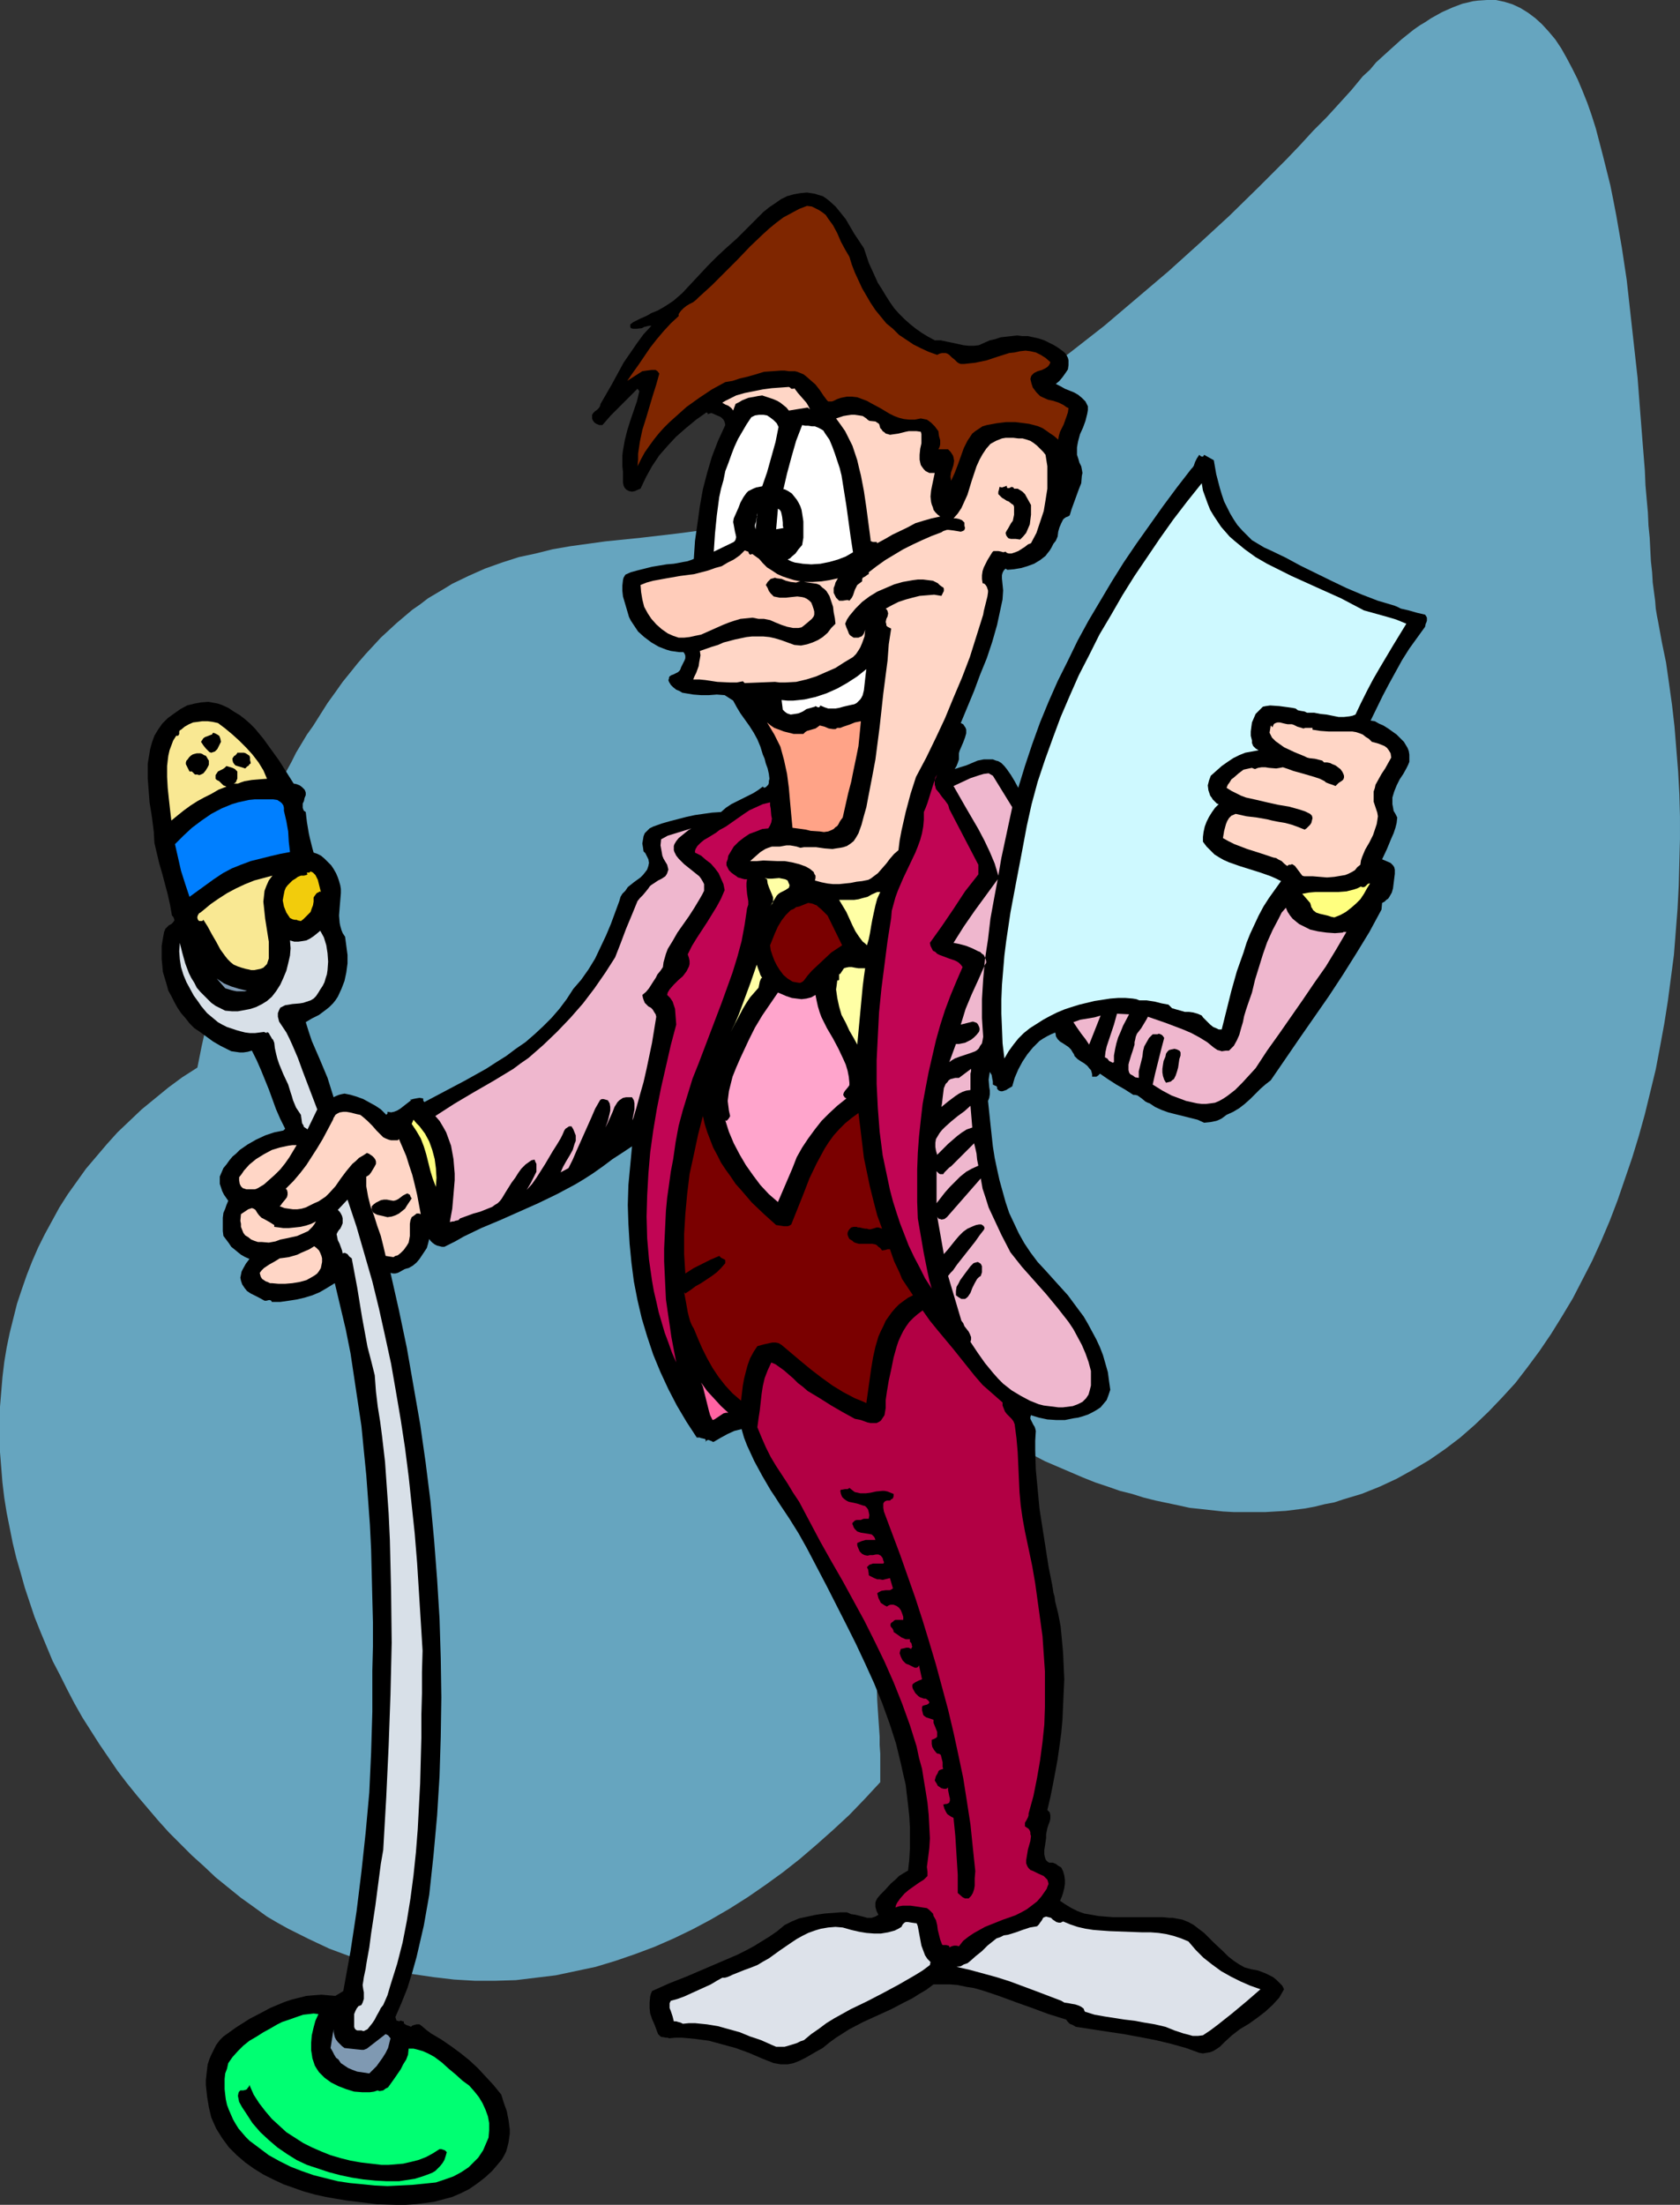 <?xml version="1.0" encoding="UTF-8" standalone="no"?>
<svg
   version="1.0"
   width="118.658mm"
   height="155.668mm"
   id="svg63"
   sodipodi:docname="Radio Actor 3.wmf"
   xmlns:inkscape="http://www.inkscape.org/namespaces/inkscape"
   xmlns:sodipodi="http://sodipodi.sourceforge.net/DTD/sodipodi-0.dtd"
   xmlns="http://www.w3.org/2000/svg"
   xmlns:svg="http://www.w3.org/2000/svg">
  <rect width="100%" height="100%" fill="#333333" stroke="none"/>
  <sodipodi:namedview
     id="namedview63"
     pagecolor="#ffffff"
     bordercolor="#000000"
     borderopacity="0.25"
     inkscape:showpageshadow="2"
     inkscape:pageopacity="0.0"
     inkscape:pagecheckerboard="0"
     inkscape:deskcolor="#d1d1d1"
     inkscape:document-units="mm" />
  <defs
     id="defs1">
    <pattern
       id="WMFhbasepattern"
       patternUnits="userSpaceOnUse"
       width="6"
       height="6"
       x="0"
       y="0" />
  </defs>
  <path
     style="fill:#66a5bf;fill-opacity:1;fill-rule:evenodd;stroke:none"
     d="m 253.892,376.023 3.717,2.262 3.717,2.262 3.555,2.101 3.555,1.939 3.555,1.939 3.555,1.616 3.394,1.778 3.394,1.454 3.394,1.454 3.394,1.454 3.232,1.293 3.394,1.131 3.232,1.131 3.232,0.808 3.071,0.97 3.232,0.808 3.071,0.646 3.071,0.646 2.909,0.646 3.071,0.323 2.909,0.323 2.909,0.323 2.909,0.162 h 2.747 2.909 2.747 l 2.747,-0.162 2.747,-0.162 2.586,-0.323 2.586,-0.323 2.586,-0.485 2.586,-0.646 2.586,-0.485 2.424,-0.808 4.848,-1.454 4.848,-1.939 4.525,-2.101 4.364,-2.424 4.364,-2.585 4.202,-2.909 4.04,-3.07 3.879,-3.393 3.717,-3.555 3.555,-3.717 3.555,-3.878 3.232,-4.201 3.232,-4.363 3.071,-4.525 2.909,-4.686 2.909,-4.848 2.586,-5.009 2.586,-5.009 2.424,-5.333 2.263,-5.333 2.101,-5.494 1.939,-5.656 1.939,-5.656 1.778,-5.817 1.616,-5.817 1.455,-5.979 1.454,-5.979 1.131,-5.979 1.131,-6.14 0.97,-6.14 0.808,-6.14 0.808,-6.14 0.485,-6.14 0.485,-6.14 0.323,-6.302 0.162,-6.14 0.162,-6.14 v -6.14 l -0.162,-5.979 -0.323,-5.979 -0.485,-5.979 -0.485,-5.979 -0.646,-5.656 -0.808,-5.817 -0.808,-5.656 -1.131,-5.494 -0.97,-5.333 -0.323,-1.616 -0.323,-1.939 -0.162,-2.101 -0.323,-2.424 -0.323,-2.424 -0.162,-2.747 -0.323,-2.909 -0.162,-3.07 -0.162,-3.232 -0.323,-3.232 -0.162,-3.555 -0.323,-3.555 -0.323,-3.717 -0.162,-3.878 -0.323,-4.04 -0.323,-4.04 -0.646,-8.241 -0.646,-8.403 -0.97,-8.726 -0.97,-8.726 -0.97,-8.726 -1.293,-8.564 -1.454,-8.403 -0.808,-4.201 -0.808,-4.04 -0.97,-3.878 -0.97,-3.878 -0.97,-3.717 -0.97,-3.717 -1.131,-3.555 -1.131,-3.232 -1.293,-3.232 -1.293,-3.07 -1.454,-2.909 -1.455,-2.747 -1.454,-2.585 -1.616,-2.424 L 413.402,8.403 411.625,6.464 409.847,4.848 407.908,3.393 405.807,2.101 403.706,1.131 401.605,0.485 399.342,0 h -2.424 l -2.424,0.162 -1.293,0.162 -1.293,0.323 -1.454,0.323 -1.293,0.485 -1.293,0.485 -1.454,0.646 -1.455,0.646 -1.454,0.808 -1.454,0.808 -1.455,0.97 -1.616,0.97 -1.616,1.131 -1.616,1.293 -1.616,1.293 -1.616,1.454 -1.616,1.454 -1.778,1.616 -1.778,1.616 -1.616,1.939 -1.939,1.778 -3.071,3.717 -3.232,3.555 -3.394,3.717 -3.555,3.555 -3.555,3.878 -3.555,3.717 -7.434,7.433 -7.757,7.595 -8.081,7.433 -8.242,7.433 -8.565,7.272 -8.565,7.272 -8.889,6.948 -8.889,6.787 -9.05,6.464 -4.364,3.07 -4.687,3.07 -4.525,2.909 -4.525,2.909 -4.525,2.747 -4.525,2.585 -4.525,2.424 -4.525,2.424 -5.172,2.424 -5.333,2.101 -5.172,1.778 -5.172,1.454 -5.172,1.293 -5.01,1.131 -5.01,0.808 -5.01,0.808 -5.01,0.646 -4.848,0.646 -9.697,1.131 -9.535,0.97 -4.687,0.646 -4.687,0.646 -4.687,0.808 -4.525,1.131 -4.525,0.97 -4.525,1.454 -4.525,1.616 -4.364,1.939 -4.364,2.101 -2.101,1.293 -4.364,2.585 -2.101,1.616 -2.101,1.454 -2.101,1.778 -2.101,1.778 -2.101,1.939 -2.101,1.939 -1.939,2.101 -2.101,2.262 -2.101,2.424 -1.939,2.424 -2.101,2.585 -1.939,2.747 -2.101,2.909 -1.939,3.07 -1.939,3.07 -1.616,2.262 -1.455,2.424 -1.455,2.424 -1.293,2.585 -2.747,5.009 -2.424,5.494 -2.263,5.494 -2.263,5.817 -1.939,5.817 -1.939,5.979 -1.778,5.979 -1.616,6.14 -1.455,6.14 -1.455,6.14 -1.455,5.979 -1.293,5.979 -1.293,5.817 -1.131,5.656 -4.04,2.585 -3.717,2.747 -3.555,2.909 -3.555,2.909 -3.232,3.07 -3.232,3.07 -2.909,3.232 -2.747,3.232 -2.747,3.232 -2.424,3.393 -2.424,3.393 -2.263,3.555 -1.939,3.555 -1.939,3.555 -1.778,3.555 -1.616,3.717 -1.455,3.717 -1.293,3.717 -1.293,3.878 -0.97,3.878 -0.97,3.878 -0.808,3.878 -0.646,3.878 -0.485,4.04 -0.323,3.878 L 0,375.376 v 4.04 4.04 4.04 l 0.323,4.04 0.323,4.04 0.485,4.04 0.646,4.04 0.808,4.04 0.808,4.04 0.97,4.04 1.131,3.878 1.131,4.04 1.293,3.878 1.293,3.878 1.616,4.04 1.616,3.878 1.616,3.878 1.939,3.717 1.939,3.878 1.939,3.717 2.101,3.717 2.263,3.555 2.263,3.555 2.424,3.555 2.424,3.555 2.586,3.393 2.747,3.393 2.747,3.232 2.747,3.232 2.909,3.232 3.071,3.07 3.071,3.07 3.232,2.909 3.071,2.909 3.394,2.747 3.394,2.747 3.394,2.424 3.555,2.585 2.747,1.616 2.909,1.616 5.495,2.747 5.495,2.585 5.656,2.101 5.495,1.939 5.495,1.454 5.656,1.293 5.495,0.808 5.495,0.646 5.495,0.323 h 5.495 l 5.495,-0.162 5.333,-0.646 5.333,-0.646 5.333,-1.131 5.333,-1.131 5.333,-1.616 5.172,-1.778 5.172,-1.939 5.172,-2.262 5.01,-2.424 4.848,-2.585 5.01,-2.909 4.848,-3.07 4.687,-3.232 4.687,-3.393 4.525,-3.555 4.525,-3.878 4.364,-3.878 4.364,-4.04 4.202,-4.363 4.04,-4.363 v -3.555 -1.939 -2.101 l -0.162,-2.262 v -2.262 l -0.323,-4.686 -0.162,-2.424 -0.162,-2.585 -0.162,-5.333 -0.485,-5.494 -0.323,-5.656 -0.646,-11.635 -0.646,-11.635 -0.162,-5.656 -0.162,-5.656 -0.162,-5.333 v -5.171 l 0.162,-5.009 0.162,-2.262 0.162,-2.424 0.162,-2.101 0.162,-2.101 0.162,-1.939 0.323,-1.939 0.323,-1.778 0.323,-1.616 0.323,-1.454 0.485,-1.454 0.323,-1.293 0.646,-1.131 0.485,-0.97 0.646,-0.808 0.646,-0.808 0.808,-0.323 0.646,-0.485 0.808,-0.162 0.97,0.162 0.97,0.162 0.97,0.323 0.97,0.646 1.131,0.808 1.293,0.97 1.131,1.293 1.454,1.454 1.293,1.616 1.455,1.939 1.616,2.262 z"
     id="path1" />
  <path
     style="fill:#000000;fill-opacity:1;fill-rule:evenodd;stroke:none"
     d="m 230.62,66.252 1.293,3.878 1.616,3.555 0.808,1.778 1.131,1.778 0.97,1.616 1.131,1.778 1.131,1.616 1.293,1.454 1.455,1.454 1.454,1.293 1.616,1.293 1.616,1.131 1.616,0.97 1.778,0.97 h 1.616 l 1.454,0.323 1.616,0.323 1.454,0.323 1.455,0.323 1.454,0.162 h 1.455 l 1.293,-0.162 1.454,-0.646 1.455,-0.646 1.454,-0.323 1.454,-0.485 1.455,-0.162 1.454,-0.162 1.455,-0.162 1.454,0.162 h 1.454 l 1.455,0.323 1.454,0.323 1.455,0.485 1.293,0.646 1.293,0.646 1.293,0.808 1.293,0.97 0.485,0.485 0.323,0.485 0.323,0.646 0.162,0.646 v 1.293 l -0.162,1.131 -0.646,0.97 -0.808,1.131 -0.808,0.97 -0.97,0.808 1.293,0.646 1.131,0.646 2.424,0.97 1.131,0.646 0.97,0.808 0.97,0.97 0.323,0.646 0.323,0.646 v 0.97 l -0.162,0.97 -0.485,1.939 -0.646,1.778 -0.808,1.778 -0.485,1.778 -0.162,0.808 -0.162,0.97 v 0.97 0.97 l 0.323,0.97 0.323,1.131 0.485,0.97 0.162,0.808 0.162,0.97 -0.162,0.808 -0.162,1.939 -0.646,1.616 -1.293,3.555 -0.646,1.778 -0.485,1.616 -0.485,0.323 -0.485,0.162 -0.485,0.323 -0.323,0.323 -0.485,0.97 -0.485,1.131 -0.323,1.131 -0.162,1.293 -0.485,1.131 -0.646,0.808 -0.485,0.97 -0.485,0.808 -0.646,0.808 -0.485,0.646 -1.455,1.131 -1.616,0.97 -1.778,0.646 -1.616,0.485 -1.939,0.323 -1.778,0.162 -0.485,-0.323 -0.485,0.485 -0.323,0.646 -0.162,0.646 v 0.808 l 0.162,1.616 0.162,1.616 -0.162,2.424 -0.485,2.262 -0.97,4.525 -1.293,4.525 -1.454,4.363 -1.778,4.363 -1.616,4.363 -3.555,8.564 0.646,0.323 0.323,0.485 0.323,0.485 0.162,0.485 v 0.485 0.485 l -0.323,1.131 -0.485,1.293 -0.485,1.131 -0.485,1.131 -0.162,0.646 v 0.485 1.131 l -0.323,0.97 -0.323,0.808 -0.485,0.808 1.454,-0.485 1.616,-0.485 3.071,-1.293 1.616,-0.323 h 1.616 0.808 l 0.808,0.323 0.646,0.162 0.808,0.485 0.808,0.808 0.646,0.808 1.131,1.616 0.97,1.616 0.97,1.778 1.778,-5.817 1.939,-5.817 2.101,-5.817 2.263,-5.494 2.424,-5.494 2.747,-5.494 2.586,-5.333 2.909,-5.332 3.071,-5.171 3.071,-5.171 3.232,-5.171 3.394,-5.009 3.555,-5.009 3.555,-5.009 3.717,-5.009 3.879,-5.009 0.323,-0.323 0.323,-0.485 0.323,-0.97 0.485,-0.97 0.323,-0.485 0.323,-0.485 0.323,0.323 0.323,0.162 h 0.323 l 0.162,-0.162 0.162,-0.323 2.586,1.454 0.646,3.717 0.97,3.717 0.485,1.616 0.646,1.939 0.808,1.616 0.808,1.616 0.97,1.616 0.97,1.454 1.293,1.454 1.293,1.293 1.293,1.293 1.616,0.97 1.616,0.97 1.778,0.808 4.04,1.939 3.879,2.101 8.242,4.04 4.04,1.939 4.202,1.778 4.202,1.616 4.364,1.293 0.808,0.323 0.97,0.485 2.101,0.485 2.263,0.646 2.101,0.485 0.323,0.485 0.162,0.323 v 0.323 0.485 l -0.162,0.485 -0.162,0.323 -0.162,0.808 -2.101,2.909 -2.101,2.909 -1.939,3.07 -1.778,3.232 -1.778,3.232 -1.616,3.07 -3.232,6.625 1.131,0.162 1.131,0.646 1.131,0.485 1.293,0.808 1.131,0.808 1.131,0.808 0.97,0.97 0.97,0.97 0.485,0.808 0.485,0.808 0.323,0.808 0.162,0.97 v 0.97 0.97 l -0.323,0.808 -0.485,0.97 -0.808,1.454 -0.97,1.454 -0.808,1.616 -0.646,1.616 -0.485,1.616 v 0.808 0.97 l 0.162,0.808 0.162,0.97 0.485,0.808 0.485,0.97 -0.162,1.454 -0.323,1.293 -0.485,1.454 -0.646,1.454 -1.131,2.747 -1.293,2.747 1.131,0.485 1.131,0.485 0.323,0.323 0.323,0.323 0.323,0.485 0.162,0.646 v 1.131 l -0.162,1.293 -0.162,1.293 -0.162,1.293 -0.323,1.131 -0.646,1.131 -0.323,0.485 -0.485,0.323 -0.485,0.485 -0.646,0.323 -0.162,1.778 -3.232,5.979 -3.555,5.817 -3.555,5.656 -3.717,5.656 -7.757,11.15 -7.757,11.311 -1.455,1.131 -1.293,1.131 -1.293,1.293 -1.455,1.454 -1.454,1.293 -1.455,1.131 -1.616,0.97 -1.778,0.808 -0.646,0.485 -0.646,0.485 -0.646,0.323 -0.808,0.323 -1.616,0.323 -1.616,0.162 -1.778,-0.808 -1.939,-0.485 -3.879,-0.97 -1.939,-0.485 -1.778,-0.646 -1.778,-0.808 -1.454,-0.97 -0.485,-0.162 -0.646,-0.323 -0.97,-0.808 -1.131,-0.808 -0.646,-0.162 h -0.485 l -2.263,-1.454 -2.263,-1.293 -2.263,-1.454 -2.101,-1.454 -0.485,0.485 -0.485,0.323 h -0.485 -0.646 v -0.646 l -0.162,-0.646 -0.162,-0.485 -0.323,-0.323 -0.646,-0.808 -0.808,-0.646 -0.808,-0.485 -0.97,-0.646 -0.808,-0.808 -0.162,-0.485 -0.323,-0.485 -0.485,-0.808 -0.646,-0.646 -1.455,-0.97 -0.808,-0.485 -0.646,-0.646 -0.485,-0.808 v -0.323 l -0.162,-0.646 -1.131,0.485 -0.97,0.485 -1.131,0.646 -0.97,0.646 -0.808,0.808 -0.97,0.97 -1.455,1.778 -1.293,1.939 -1.131,2.101 -0.97,2.262 -0.646,2.262 -1.131,0.646 -0.485,0.323 -0.485,0.162 -0.485,0.162 h -0.485 l -0.485,-0.162 -0.485,-0.485 v -0.323 -0.162 l -0.323,-0.323 h -0.162 l -0.323,-0.162 -0.323,-0.162 v -0.808 l -0.162,-0.808 -0.162,-0.97 -0.485,-0.808 -0.162,0.97 -0.162,1.131 0.162,1.939 0.162,0.97 v 0.97 l -0.162,0.97 -0.323,0.808 0.646,6.14 0.646,5.979 0.485,3.07 0.646,3.07 0.646,2.909 0.808,2.909 0.808,2.909 0.97,2.909 1.293,2.747 1.293,2.747 1.454,2.585 1.616,2.424 1.939,2.585 2.101,2.262 2.909,3.232 3.071,3.393 2.747,3.717 1.455,1.939 1.131,1.939 1.131,2.101 1.131,2.101 0.97,2.101 0.808,2.101 0.646,2.262 0.646,2.262 0.323,2.424 0.323,2.262 -0.485,1.454 -0.485,1.293 -0.808,0.97 -0.808,0.97 -0.97,0.646 -1.131,0.646 -1.293,0.646 -1.455,0.485 -1.131,0.323 -1.131,0.162 -2.424,0.485 h -2.263 l -2.424,-0.162 -2.263,-0.485 -2.101,-0.646 -0.162,0.485 v 0.485 l 0.485,0.97 0.323,0.646 0.323,0.485 0.162,0.485 0.162,0.646 -0.162,2.585 v 2.585 l 0.162,5.171 0.485,5.171 0.485,5.171 0.808,5.171 0.808,5.171 0.808,5.171 0.97,4.848 0.162,0.97 0.162,1.131 0.323,1.131 0.162,1.293 0.808,3.232 0.646,3.393 0.323,3.393 0.323,3.555 0.162,3.555 0.162,3.555 -0.162,3.555 -0.162,3.555 -0.162,3.717 -0.323,3.555 -0.485,3.555 -0.485,3.393 -0.646,3.555 -0.646,3.393 -0.646,3.232 -0.808,3.393 0.323,0.323 0.323,0.323 0.162,0.808 v 0.808 l -0.162,0.808 -0.323,0.808 -0.323,0.97 -0.162,0.808 -0.162,0.808 v 0.97 l -0.162,1.131 -0.162,1.131 -0.162,0.97 v 1.131 l 0.162,0.808 0.162,0.485 0.162,0.323 0.323,0.323 0.485,0.323 h 0.485 0.485 l 0.808,0.323 0.646,0.485 0.808,0.485 0.485,0.97 0.323,1.131 0.162,1.131 v 1.131 l -0.162,1.131 -0.323,1.293 -0.323,0.97 -0.485,1.131 1.454,0.97 1.616,0.97 1.616,0.808 1.778,0.646 1.939,0.323 1.778,0.323 1.939,0.162 2.101,0.162 h 3.879 3.879 3.717 1.778 l 1.616,0.162 h 0.97 l 0.808,0.162 1.778,0.323 1.616,0.646 1.455,0.808 1.454,1.131 1.293,0.97 2.586,2.585 2.586,2.424 1.293,1.293 1.454,1.131 1.454,0.97 1.455,0.808 1.778,0.485 1.778,0.323 2.101,0.808 0.97,0.485 0.97,0.485 0.97,0.808 0.646,0.646 0.808,0.808 0.485,0.97 -0.646,1.131 -0.646,1.131 -1.778,1.939 -1.939,1.778 -2.101,1.616 -2.263,1.616 -2.424,1.454 -2.101,1.616 -1.939,1.778 -0.646,0.646 -0.646,0.646 -0.97,0.646 -0.808,0.485 -0.808,0.323 -0.97,0.162 -0.97,0.162 -0.97,-0.162 -1.778,-0.646 -1.778,-0.646 -4.04,-1.131 -4.04,-0.97 -4.202,-0.808 -4.364,-0.808 -4.364,-0.646 -4.202,-0.646 -4.202,-0.646 -0.808,-0.485 -0.808,-0.323 -0.485,-0.485 -0.485,-0.646 -4.687,-1.454 -4.364,-1.616 -4.525,-1.616 -4.364,-1.616 -4.364,-1.454 -2.263,-0.646 -2.101,-0.323 -2.263,-0.485 -2.101,-0.162 h -2.263 -2.101 l -1.939,1.454 -1.939,1.131 -1.778,1.131 -1.939,0.97 -3.717,1.939 -7.434,3.393 -3.717,1.939 -1.778,1.131 -1.778,1.131 -1.778,1.293 -1.778,1.454 -1.455,0.808 -3.071,1.778 -1.616,0.808 -1.616,0.646 -1.616,0.323 h -0.97 -0.808 l -0.97,-0.162 -0.97,-0.162 -3.232,-1.293 -3.394,-1.454 -3.555,-1.293 -3.555,-0.97 -3.555,-0.97 -3.717,-0.485 -1.616,-0.162 -1.939,-0.162 h -1.616 l -1.778,0.162 -0.323,-0.162 h -0.485 l -0.808,-0.162 h -0.323 l -0.323,-0.162 -0.323,-0.323 -0.323,-0.323 -0.485,-1.293 -0.485,-1.293 -0.646,-1.454 -0.485,-1.454 -0.162,-1.454 v -1.454 l 0.162,-1.616 0.162,-0.646 0.323,-0.808 4.687,-2.101 4.525,-1.778 9.05,-3.878 4.525,-1.939 2.263,-1.131 2.101,-1.131 2.101,-1.293 2.101,-1.293 2.101,-1.454 1.939,-1.616 1.939,-0.97 1.939,-0.808 2.263,-0.485 2.263,-0.485 2.263,-0.323 2.101,-0.162 2.101,-0.162 h 1.778 l 1.131,0.485 1.131,0.162 1.293,0.323 0.646,0.162 0.646,0.162 0.485,0.162 h 0.323 0.97 l 0.97,-0.323 0.808,-0.485 -0.485,-0.97 -0.323,-1.131 v -1.131 l 0.162,-0.485 0.323,-0.646 0.808,-0.97 0.97,-0.97 1.939,-2.101 1.131,-0.97 0.97,-0.97 1.293,-0.808 1.131,-0.646 0.323,-2.909 0.162,-2.909 v -2.909 -2.909 l -0.162,-2.909 -0.323,-2.909 -0.323,-2.747 -0.323,-2.747 -0.646,-2.747 -0.646,-2.909 -1.293,-5.333 -1.778,-5.494 -1.939,-5.333 -2.101,-5.171 -2.424,-5.333 -2.424,-5.171 -2.586,-5.171 -5.172,-10.18 -5.333,-10.18 -2.263,-4.04 -2.424,-3.878 -2.586,-3.878 -1.131,-1.778 -1.293,-1.939 -2.263,-3.878 -2.101,-3.878 -0.97,-2.101 -0.97,-2.101 -0.808,-2.101 -0.646,-2.262 -1.939,0.485 -1.778,0.808 -1.778,0.97 -1.939,1.131 h -0.323 l -0.162,-0.162 -0.485,-0.162 -0.323,-0.162 h -0.323 l -0.323,0.162 -0.323,0.323 0.162,-0.485 -0.162,-0.162 -0.162,-0.162 h -0.162 l -0.646,-0.162 h -0.162 l -0.323,-0.162 h -0.808 l -2.747,-4.201 -2.586,-4.363 -2.263,-4.363 -2.101,-4.525 -1.939,-4.686 -1.616,-4.848 -1.455,-4.848 -1.131,-4.848 -0.97,-5.009 -0.646,-5.009 -0.485,-5.009 -0.323,-5.333 -0.162,-5.009 0.162,-5.333 0.485,-5.171 0.485,-5.171 -2.424,1.616 -2.747,1.778 -2.586,1.939 -2.747,1.939 -2.263,1.454 -2.424,1.454 -4.848,2.585 -5.01,2.424 -10.182,4.525 -5.01,2.101 -4.687,2.262 -2.263,1.293 -2.263,1.131 -0.646,0.323 h -0.646 l -0.646,-0.162 -0.646,-0.162 -0.646,-0.323 -0.646,-0.485 -0.485,-0.485 -0.323,-0.485 -0.323,1.293 -0.323,1.131 -0.646,0.97 -0.646,0.97 -0.646,0.97 -0.808,0.97 -0.97,0.808 -1.131,0.646 -0.646,0.162 -0.485,0.162 -1.131,0.646 -0.646,0.323 -0.646,0.162 h -0.646 l -0.646,-0.162 2.263,10.019 2.101,10.019 1.778,10.18 1.778,10.18 1.454,10.18 1.293,10.342 0.97,10.342 0.808,10.503 0.646,10.503 0.323,10.503 0.162,10.503 -0.162,10.503 -0.323,10.503 -0.646,10.503 -0.97,10.665 -1.131,10.503 -1.454,8.241 -0.97,4.201 -0.97,4.201 -1.131,4.04 -1.293,4.201 -1.616,4.04 -1.616,3.717 0.162,0.485 0.162,0.485 h 0.323 l 0.323,0.162 0.323,-0.162 h 0.323 l 0.323,0.162 h 0.323 v 0.485 l 0.162,0.162 0.485,0.323 0.485,0.162 0.808,0.323 0.323,-0.323 0.485,-0.162 0.646,-0.162 h 0.808 l 0.646,0.485 1.131,0.97 1.293,0.97 2.747,1.616 2.586,1.778 2.424,1.778 2.424,1.939 2.263,2.101 2.101,2.262 2.101,2.262 2.101,2.585 0.646,2.101 0.808,2.262 0.485,2.424 0.323,2.424 v 1.293 l -0.162,1.131 -0.162,1.131 -0.323,1.293 -0.323,1.131 -0.485,0.97 -0.646,1.131 -0.808,0.97 -1.778,2.101 -1.939,1.778 -2.101,1.616 -2.101,1.454 -2.263,1.131 -2.263,0.97 -2.424,0.646 -2.424,0.646 -2.424,0.323 -2.586,0.323 -2.586,0.162 h -2.586 l -5.172,-0.162 -5.172,-0.646 -2.747,-0.323 -2.909,-0.485 -2.747,-0.485 -2.909,-0.646 -2.909,-0.808 -2.747,-0.97 -2.747,-0.97 -2.747,-1.293 -2.586,-1.293 -2.586,-1.616 -2.263,-1.616 -2.263,-1.939 -2.101,-2.101 -1.778,-2.424 -1.616,-2.585 -0.646,-1.454 -0.646,-1.454 -0.646,-2.747 -0.485,-2.909 -0.323,-3.07 v -1.293 l 0.162,-1.454 0.162,-1.454 0.162,-1.293 0.485,-1.454 0.485,-1.131 0.646,-1.293 0.646,-1.293 0.97,-1.293 0.97,-0.97 3.394,-2.424 3.555,-2.262 3.717,-1.939 1.778,-0.97 1.939,-0.808 1.939,-0.808 1.939,-0.646 1.939,-0.485 1.939,-0.485 1.939,-0.162 2.101,-0.162 1.778,0.162 1.939,0.162 2.101,-1.293 1.939,-10.665 1.616,-10.665 1.293,-10.503 1.131,-10.503 0.97,-10.665 0.485,-10.665 0.323,-10.827 v -5.494 -5.494 l 0.162,-6.464 v -6.464 l -0.162,-6.302 -0.162,-6.625 -0.162,-6.464 -0.323,-6.625 -0.485,-6.625 -0.485,-6.625 -0.646,-6.464 -0.646,-6.625 -0.97,-6.464 -0.97,-6.464 -0.97,-6.464 -1.293,-6.464 -1.455,-6.14 -1.455,-6.14 -2.101,1.293 -1.939,1.131 -1.939,0.808 -2.101,0.646 -2.101,0.485 -2.101,0.323 -2.263,0.323 h -2.263 l -0.162,-0.323 -0.323,-0.162 h -0.323 l -0.646,0.162 h -0.485 l -1.778,-0.97 -1.939,-0.97 -0.97,-0.646 -0.646,-0.808 -0.646,-0.97 -0.323,-0.97 -0.162,-0.808 0.162,-0.808 0.162,-0.808 0.323,-0.646 0.808,-1.454 0.97,-1.293 -1.131,-0.485 -1.131,-0.646 -0.808,-0.646 -0.97,-0.808 -0.808,-0.646 -0.646,-0.97 -1.455,-1.939 -0.162,-1.293 v -1.293 -1.131 -1.131 l 0.162,-1.293 0.485,-1.131 0.323,-0.97 0.485,-1.131 -1.131,-1.616 -0.485,-0.97 -0.323,-0.97 -0.323,-0.97 v -0.97 -0.97 l 0.485,-1.131 0.485,-1.131 0.808,-0.97 0.808,-1.131 0.808,-0.97 0.97,-0.808 0.97,-0.97 2.101,-1.454 2.263,-1.293 2.424,-1.131 2.424,-0.808 2.424,-0.485 0.485,-0.485 -1.293,-2.585 -1.131,-2.585 -1.939,-5.333 -2.101,-5.171 -1.131,-2.585 -1.293,-2.585 -1.131,0.323 -1.131,0.162 h -0.97 l -1.131,-0.162 -1.131,-0.162 -0.97,-0.485 -1.939,-0.97 -1.939,-1.131 -1.778,-1.293 -1.778,-1.293 -1.455,-0.97 -1.293,-1.293 -1.131,-1.454 -1.131,-1.293 -0.97,-1.454 -0.808,-1.454 -0.808,-1.616 -0.808,-1.454 -0.485,-1.778 -0.485,-1.616 -0.485,-1.616 -0.162,-1.778 -0.162,-1.616 v -1.778 -1.778 l 0.323,-1.939 0.323,-1.778 0.162,-0.323 0.162,-0.485 0.485,-0.485 0.485,-0.485 0.646,-0.323 0.485,-0.485 0.323,-0.485 v -0.162 l -0.162,-0.485 -0.162,-0.323 -0.323,-0.323 -0.485,-2.747 -0.646,-2.909 -1.455,-5.494 -0.808,-2.747 -0.646,-2.747 -0.646,-2.747 -0.162,-2.909 -0.485,-3.878 -0.646,-4.04 -0.323,-4.201 -0.162,-2.101 v -1.939 -2.101 l 0.323,-1.939 0.323,-1.939 0.485,-1.778 0.646,-1.778 0.97,-1.616 1.131,-1.616 1.455,-1.454 1.778,-1.293 1.616,-1.131 1.778,-0.97 1.939,-0.485 1.778,-0.323 1.939,-0.162 1.778,0.323 0.808,0.162 0.97,0.323 1.778,0.808 1.455,0.97 1.616,0.97 1.455,1.131 1.293,1.131 1.293,1.293 2.263,2.747 2.101,2.909 2.101,2.909 1.939,3.07 1.939,3.07 0.808,0.162 0.808,0.323 0.646,0.485 0.646,0.646 0.162,0.323 0.162,0.485 v 0.646 l -0.323,0.808 -0.162,0.808 -0.323,0.646 v 0.808 0.323 l 0.162,0.485 0.162,0.323 0.485,0.323 0.162,1.454 0.162,1.293 0.485,2.909 0.323,1.454 0.323,1.293 0.323,1.293 0.323,1.131 0.97,0.323 0.97,0.485 0.97,0.808 0.808,0.808 0.97,0.97 0.646,0.97 0.646,1.131 0.485,1.131 0.323,0.97 0.323,1.131 0.162,0.97 v 1.131 l -0.162,1.939 -0.162,1.939 -0.162,2.101 0.162,1.939 0.162,0.808 0.323,1.131 0.323,0.808 0.646,0.97 0.323,2.424 0.323,2.424 v 2.262 l -0.323,2.424 -0.485,2.262 -0.808,2.101 -0.97,2.101 -0.646,0.97 -0.646,0.808 -0.97,0.97 -0.808,0.646 -1.939,1.454 -1.939,0.97 -0.808,0.485 -0.808,0.485 0.808,2.585 0.808,2.424 2.101,4.848 2.101,5.009 0.808,2.585 0.808,2.585 0.646,-0.323 0.808,-0.323 0.646,-0.162 0.808,-0.162 0.808,0.162 0.808,0.162 1.616,0.485 1.778,0.646 3.232,1.778 1.455,0.97 1.454,1.454 0.162,-0.162 0.162,-0.162 v -0.485 l 0.97,0.162 0.808,-0.162 0.808,-0.323 0.808,-0.485 1.454,-1.131 1.454,-1.131 -0.323,-0.323 0.323,0.162 0.485,-0.162 0.808,-0.162 0.97,-0.162 0.97,0.162 v 0.485 l 0.162,0.323 0.162,0.162 5.495,-2.909 2.747,-1.454 2.747,-1.454 5.495,-3.07 2.747,-1.778 2.586,-1.616 2.586,-1.939 2.586,-1.778 2.424,-2.101 2.263,-2.101 2.263,-2.262 2.101,-2.424 1.939,-2.585 1.778,-2.747 2.101,-2.424 1.939,-2.747 1.778,-2.909 1.454,-3.07 1.454,-3.07 1.293,-3.07 1.131,-3.07 1.131,-3.07 0.323,-1.131 0.485,-0.808 0.808,-0.808 0.646,-0.97 1.616,-1.293 1.778,-1.293 0.646,-0.646 0.646,-0.808 0.485,-0.646 0.323,-0.97 0.162,-0.808 -0.162,-0.97 -0.485,-0.97 -0.323,-0.646 -0.485,-0.485 -0.162,-1.131 -0.162,-0.97 0.162,-0.97 0.162,-0.97 0.323,-0.808 0.646,-0.646 0.646,-0.646 0.97,-0.485 2.263,-0.808 2.263,-0.646 4.364,-1.131 2.263,-0.485 2.263,-0.323 2.263,-0.323 2.424,-0.162 1.293,-1.131 1.454,-0.97 2.909,-1.454 2.909,-1.454 1.293,-0.808 1.293,-0.97 0.323,0.323 0.485,-0.162 0.323,-0.323 0.323,-0.323 0.162,-0.485 v -0.485 l 0.162,-0.646 -0.162,-1.293 -0.323,-1.454 -0.485,-1.293 -0.323,-1.293 -0.485,-1.131 -0.646,-2.101 -0.808,-1.939 -0.97,-1.778 -1.131,-1.778 -2.424,-3.393 -0.97,-1.616 -0.97,-1.778 -2.263,-1.454 -2.101,-0.162 -2.101,0.162 h -2.101 l -2.101,-0.162 -1.939,-0.323 -0.97,-0.162 -0.808,-0.485 -0.808,-0.323 -0.808,-0.646 -0.646,-0.646 -0.485,-0.808 -0.162,-0.485 0.162,-0.323 v -0.323 l 0.162,-0.323 0.485,-0.323 0.485,-0.162 0.646,-0.323 0.646,-0.323 0.485,-0.485 0.162,-0.323 0.162,-0.485 0.485,-0.97 0.485,-0.97 0.162,-0.485 v -0.646 l -0.162,-0.485 -0.323,-0.485 h -1.131 l -1.131,-0.162 -1.131,-0.162 -1.131,-0.323 -2.101,-0.808 -1.939,-1.131 -1.939,-1.454 -1.616,-1.454 -1.293,-1.939 -0.646,-0.97 -0.485,-0.97 -0.808,-2.747 -0.808,-2.747 -0.162,-1.454 v -1.454 l 0.162,-1.454 0.162,-0.646 0.485,-0.808 1.455,-0.646 1.778,-0.485 1.939,-0.485 1.939,-0.485 3.879,-0.646 1.939,-0.162 1.778,-0.323 0.808,-0.162 0.97,-0.162 0.97,-0.323 0.808,-0.323 0.323,-4.848 0.646,-4.525 0.646,-4.686 0.808,-4.525 1.131,-4.363 1.293,-4.363 1.616,-4.201 0.97,-2.101 0.97,-2.101 -0.162,-0.808 -0.323,-0.646 -0.485,-0.485 -0.485,-0.323 -1.131,-0.485 -1.131,-0.485 -0.97,0.323 v -0.162 -0.162 h -0.162 l -0.162,-0.162 -2.747,1.939 -2.747,2.262 -2.586,2.262 -2.263,2.424 -2.263,2.585 -1.939,2.909 -1.616,2.909 -1.455,3.07 -0.808,0.323 -0.646,0.323 -0.808,0.162 -0.808,-0.162 -0.323,-0.162 -0.323,-0.162 -0.485,-0.485 -0.323,-0.646 -0.162,-0.808 v -2.262 -0.646 l -0.162,-1.454 v -2.909 l 0.162,-1.293 0.485,-2.747 0.646,-2.585 0.808,-2.585 1.778,-5.171 0.646,-2.747 -0.485,-0.646 -1.293,1.293 -1.131,1.131 -2.424,2.424 -2.263,2.262 -2.263,2.585 h -0.808 l -0.808,-0.323 -0.485,-0.323 -0.485,-0.646 -0.162,-0.485 v -0.323 -0.646 l 0.323,-0.485 0.485,-0.485 0.485,-0.323 0.485,-0.485 0.323,-0.485 0.162,-0.646 3.071,-5.333 3.071,-5.656 1.778,-2.585 1.778,-2.585 1.778,-2.424 2.101,-2.262 h -0.646 l -0.646,0.162 -0.646,0.162 -0.646,0.323 -1.454,0.162 h -0.808 l -0.646,-0.162 -0.162,-0.323 v -0.323 -0.323 l 0.162,-0.162 0.646,-0.485 0.97,-0.485 0.97,-0.485 1.131,-0.485 0.97,-0.485 0.808,-0.485 1.616,-0.646 1.454,-0.808 1.293,-0.808 1.455,-0.97 1.131,-0.97 1.293,-1.131 2.263,-2.424 2.263,-2.424 2.263,-2.424 2.424,-2.424 2.424,-2.262 1.454,-1.293 1.455,-1.293 2.747,-2.747 2.909,-2.909 1.455,-1.454 1.616,-1.293 1.455,-0.97 1.616,-1.131 1.616,-0.808 1.778,-0.485 1.778,-0.323 1.778,-0.162 2.101,0.323 0.97,0.323 1.131,0.323 0.97,0.646 0.808,0.646 1.616,1.454 1.454,1.778 1.293,1.616 2.263,3.878 1.293,1.939 z"
     id="path2" />
  <path
     style="fill:#7f2600;fill-opacity:1;fill-rule:evenodd;stroke:none"
     d="m 226.741,68.515 0.646,2.101 0.808,2.101 0.97,2.101 0.97,2.101 1.131,1.939 1.131,1.939 1.293,1.939 1.455,1.778 1.454,1.778 1.778,1.454 1.616,1.616 1.939,1.293 1.939,1.293 1.939,0.97 2.101,0.97 2.263,0.808 0.646,-0.323 0.646,-0.162 h 0.485 0.485 l 0.485,0.162 0.485,0.323 0.646,0.646 0.808,0.646 0.646,0.646 0.485,0.323 0.485,0.162 h 0.323 0.646 l 1.454,-0.162 1.455,-0.162 3.071,-0.646 2.909,-0.97 3.071,-0.97 1.454,-0.162 1.454,-0.323 1.455,-0.162 1.293,0.162 1.454,0.323 1.293,0.646 1.293,0.808 1.293,1.131 -0.162,0.485 -0.323,0.485 -0.323,0.323 -0.485,0.323 -0.97,0.485 -1.131,0.323 -0.97,0.485 -0.323,0.323 -0.323,0.323 -0.162,0.323 -0.162,0.646 0.162,0.646 0.162,0.646 0.323,0.97 0.485,0.646 0.485,0.646 0.485,0.485 0.485,0.485 0.646,0.323 1.454,0.646 1.455,0.323 1.454,0.485 1.293,0.646 0.646,0.485 0.646,0.323 -0.162,1.131 -0.323,0.97 -0.808,2.262 -0.97,1.939 -0.323,1.131 -0.162,0.97 -1.131,-0.97 -0.97,-0.646 -1.131,-0.808 -0.97,-0.646 -1.131,-0.485 -1.131,-0.323 -1.293,-0.323 -1.131,-0.162 -2.586,-0.323 h -2.424 l -2.586,0.323 -2.586,0.485 -1.131,0.323 -0.97,0.646 -0.97,0.646 -0.808,0.646 -0.646,0.97 -0.646,0.97 -0.97,1.939 -0.808,2.262 -0.808,2.262 -0.808,2.101 -0.97,2.101 -0.162,-1.131 0.162,-1.131 0.323,-0.97 0.323,-0.97 0.162,-1.131 -0.162,-0.97 -0.162,-0.485 -0.323,-0.485 -0.323,-0.485 -0.646,-0.646 h -2.586 l 0.323,-0.646 0.162,-0.646 v -1.131 l -0.323,-1.131 -0.162,-1.293 -0.485,-0.646 -0.485,-0.646 -0.97,-0.97 -0.646,-0.485 -0.485,-0.323 -0.808,-0.162 -0.808,-0.162 -1.616,0.323 h -1.454 l -1.454,-0.162 -1.293,-0.323 -1.293,-0.485 -1.293,-0.646 -2.424,-1.454 -2.424,-1.293 -1.131,-0.646 -1.293,-0.485 -1.293,-0.485 -1.455,-0.162 h -1.293 l -1.616,0.323 -0.97,0.323 -0.97,0.485 -0.485,0.162 h -0.485 -0.485 l -0.323,-0.323 -0.97,-1.293 -0.97,-1.454 -1.131,-1.454 -1.293,-1.131 -1.293,-1.131 -0.646,-0.485 -0.808,-0.323 -0.808,-0.323 -0.646,-0.162 h -0.808 -0.808 l -1.131,-0.162 h -0.97 l -2.263,0.162 -2.263,0.162 -2.101,0.646 -2.263,0.646 -2.101,0.485 -1.939,0.646 -1.939,0.323 -3.555,1.939 -3.394,2.262 -3.394,2.424 -3.071,2.747 -1.616,1.454 -1.454,1.454 -1.293,1.454 -1.293,1.616 -1.293,1.778 -1.131,1.616 -0.97,1.778 -0.97,1.939 0.162,-1.778 v -1.616 l 0.485,-3.232 0.646,-3.07 0.97,-3.07 1.778,-5.979 0.97,-3.07 0.808,-2.909 -0.485,-0.646 -0.485,-0.323 h -0.646 -0.485 l -1.293,0.162 -1.131,0.162 -4.04,2.585 1.454,-2.101 1.616,-2.262 3.071,-4.525 1.778,-2.262 1.778,-2.101 1.939,-2.101 2.101,-1.939 V 83.866 l 0.162,-0.323 0.485,-0.646 0.646,-0.646 0.808,-0.646 0.808,-0.485 0.97,-0.485 0.808,-0.646 0.646,-0.646 1.778,-1.616 1.778,-1.616 3.394,-3.393 3.394,-3.393 3.394,-3.555 3.394,-3.232 1.778,-1.616 1.778,-1.454 1.939,-1.454 2.101,-1.131 2.101,-1.131 2.101,-0.808 1.293,0.162 0.97,0.485 0.97,0.485 0.97,0.646 0.808,0.646 0.646,0.97 1.293,1.778 1.131,2.101 0.97,2.262 1.131,2.101 z"
     id="path3" />
  <path
     style="fill:#ffd6c6;fill-opacity:1;fill-rule:evenodd;stroke:none"
     d="m 212.034,103.58 0.97,1.293 1.131,1.293 1.131,1.293 0.485,0.808 0.485,0.97 -0.646,-0.485 -5.01,0.808 -0.646,-0.808 -0.808,-0.646 -0.808,-0.646 -0.808,-0.485 -1.131,-0.485 -0.97,-0.323 -1.939,-0.646 -1.131,0.162 -0.808,0.162 -1.778,0.323 -0.808,0.323 -0.808,0.323 -0.808,0.485 -0.97,0.485 -0.646,1.778 -0.323,-0.485 -0.323,-0.323 -0.646,-0.485 -0.808,-0.323 -0.808,-0.485 0.808,-0.485 0.97,-0.485 1.939,-0.97 2.263,-0.646 2.424,-0.485 2.424,-0.485 2.424,-0.323 2.263,-0.162 2.263,-0.162 0.323,0.162 0.323,0.323 h 0.485 0.162 z"
     id="path4" />
  <path
     style="fill:#ffffff;fill-opacity:1;fill-rule:evenodd;stroke:none"
     d="m 207.832,113.922 -0.808,4.04 -1.131,4.04 -1.131,4.04 -1.293,3.717 -0.808,0.162 -0.808,0.162 -0.808,0.323 -0.646,0.323 -0.646,0.323 -0.485,0.485 -0.808,1.131 -0.808,1.454 -0.485,1.293 -1.293,2.909 -0.162,0.97 0.162,0.808 0.323,1.778 0.162,0.646 0.162,0.808 -0.162,0.646 -0.162,0.323 -0.323,0.323 -5.333,2.585 0.323,-4.848 0.485,-4.848 0.646,-4.848 0.485,-2.262 0.646,-2.262 0.485,-2.424 0.808,-2.101 0.808,-2.262 0.808,-2.101 0.97,-2.101 1.131,-1.939 1.131,-1.939 1.293,-1.939 0.97,-0.485 1.131,-0.162 h 1.131 l 0.97,0.162 0.97,0.646 0.808,0.646 0.808,0.808 z"
     id="path5" />
  <path
     style="fill:#ffd6c6;fill-opacity:1;fill-rule:evenodd;stroke:none"
     d="m 234.66,113.114 0.162,0.485 0.162,0.646 0.323,0.323 0.323,0.485 0.485,0.323 0.323,0.323 0.646,0.162 0.485,0.162 1.131,-0.162 1.131,-0.162 1.939,-0.485 0.808,-0.162 h 0.97 1.131 l 1.131,0.162 0.162,0.646 v 0.808 1.616 l -0.323,1.454 -0.162,1.616 v 1.293 l 0.162,0.808 0.162,0.646 0.323,0.485 0.485,0.646 0.485,0.485 0.97,0.485 h 1.455 l -0.646,3.07 -0.323,1.616 -0.162,1.616 0.162,1.454 0.162,0.646 0.323,0.808 0.162,0.646 0.485,0.646 0.646,0.646 0.646,0.485 -2.263,0.485 -2.263,0.646 -2.101,0.646 -2.101,1.131 -4.04,1.939 -1.939,1.131 -2.101,1.131 -0.162,-0.323 h -0.323 -0.646 l -0.485,-0.162 -0.162,-0.162 v -0.323 l -1.131,-8.564 -0.646,-4.363 -0.808,-4.201 -0.485,-1.939 -0.485,-2.101 -0.646,-1.939 -0.646,-1.939 -0.97,-1.939 -0.97,-1.939 -1.131,-1.616 -1.293,-1.778 1.939,-0.646 0.97,-0.162 1.131,-0.162 h 0.97 l 1.131,0.162 0.97,0.162 0.97,0.646 0.323,0.323 0.485,0.323 1.616,0.162 0.485,0.323 z"
     id="path6" />
  <path
     style="fill:#ffffff;fill-opacity:1;fill-rule:evenodd;stroke:none"
     d="m 220.277,115.699 1.131,1.616 0.808,1.939 0.646,1.778 0.646,1.939 0.646,1.939 0.485,1.939 0.646,4.04 0.646,4.04 1.131,8.241 0.646,4.201 -1.939,1.131 -2.101,0.808 -2.263,0.646 -2.424,0.485 -2.424,0.162 -2.263,-0.162 -0.97,-0.162 -1.131,-0.162 -0.97,-0.323 -0.97,-0.485 0.646,-0.323 0.485,-0.485 0.97,-0.808 0.808,-1.131 0.97,-1.131 0.323,-1.939 v -2.101 -2.262 l -0.323,-2.101 -0.162,-0.97 -0.323,-0.97 -0.485,-0.97 -0.485,-0.808 -0.646,-0.808 -0.646,-0.808 -0.97,-0.646 -0.97,-0.485 h -0.323 l 0.485,-2.101 0.485,-2.101 1.131,-4.201 1.293,-4.525 1.616,-4.201 0.808,0.162 h 0.808 l 0.97,0.162 h 0.808 l 0.808,0.323 0.646,0.323 0.808,0.485 z"
     id="path7" />
  <path
     style="fill:#ffd6c6;fill-opacity:1;fill-rule:evenodd;stroke:none"
     d="m 279.103,121.355 0.485,3.07 v 2.909 3.07 l -0.485,3.07 -0.485,2.909 -0.97,2.909 -0.97,2.909 -1.455,2.747 -0.808,0.323 -0.808,0.646 -1.778,1.131 -0.808,0.323 -0.97,0.323 h -0.808 l -0.485,-0.162 -0.323,-0.323 -0.646,0.162 -0.485,-0.162 -0.808,-0.162 h -0.808 -0.485 l -0.323,0.323 -1.293,2.101 -0.485,0.97 -0.485,0.97 -0.323,0.97 -0.162,1.131 v 0.97 l 0.162,1.131 0.485,0.162 0.323,0.323 0.323,0.485 0.162,0.485 0.162,0.485 v 0.485 l -0.162,1.131 -0.646,2.585 -0.323,1.293 -0.162,0.97 -1.778,5.656 -1.778,5.656 -2.101,5.494 -2.263,5.333 -2.263,5.494 -2.424,5.171 -2.586,5.333 -2.747,5.171 -1.455,4.525 -1.293,4.848 -1.131,5.009 -0.485,2.585 -0.323,2.585 -1.131,0.97 -1.131,1.293 -0.97,1.293 -1.131,1.293 -1.131,1.293 -1.293,0.97 -0.646,0.485 -0.646,0.323 -0.808,0.162 -0.808,0.162 -1.454,0.162 -1.616,0.323 -3.071,0.323 h -1.616 l -1.454,-0.162 -1.616,-0.323 -1.778,-0.485 0.162,-0.646 v -0.646 l -0.323,-0.485 -0.162,-0.485 -0.97,-0.808 -1.131,-0.646 -1.778,-0.646 -1.939,-0.485 -1.939,-0.323 h -1.939 l -3.717,-0.162 -1.778,0.162 h -1.778 l 1.455,-1.293 1.293,-1.131 1.293,-0.808 0.808,-0.323 0.97,-0.323 h 2.101 l 1.778,-0.323 h 0.97 l 0.97,0.162 0.808,0.162 0.97,0.323 0.97,-0.162 h 1.131 2.101 l 2.263,0.323 2.101,0.162 0.97,-0.162 1.131,-0.162 0.808,-0.162 0.97,-0.323 0.97,-0.646 0.808,-0.646 0.646,-0.97 0.646,-1.131 0.808,-2.262 0.646,-2.424 0.646,-2.262 0.485,-2.585 0.97,-5.009 0.97,-5.171 1.131,-8.726 0.97,-8.888 1.131,-8.726 0.323,-4.363 0.646,-4.201 -0.646,-0.323 -0.323,-0.162 -0.323,-0.323 v -0.323 l -0.162,-0.646 0.162,-0.808 0.323,-0.646 0.162,-0.808 -0.162,-0.646 -0.162,-0.323 -0.323,-0.323 1.778,-0.97 1.616,-0.808 1.939,-0.646 1.778,-0.485 1.939,-0.485 1.939,-0.162 1.939,-0.162 1.939,0.323 0.323,-0.646 0.323,-0.646 v -0.323 -0.323 l -0.162,-0.323 -0.323,-0.162 -0.646,-0.485 -0.485,-0.485 -1.293,-0.646 -1.293,-0.162 -1.293,-0.162 h -1.455 l -1.293,0.162 -2.747,0.485 -2.263,0.646 -2.263,0.97 -2.263,0.97 -2.101,1.293 -1.939,1.454 -1.778,1.778 -0.808,0.97 -0.808,0.97 -0.646,0.97 -0.485,1.131 0.323,0.97 0.485,1.131 0.162,0.485 0.323,0.485 0.485,0.323 0.485,0.323 h 0.646 0.646 l 0.323,-0.162 0.485,-0.162 0.323,-0.323 0.323,-0.485 0.162,-0.485 0.162,-0.485 -0.162,1.778 -0.646,1.778 -0.485,1.131 -0.485,0.808 -0.646,0.97 -0.808,0.808 -2.424,1.454 -2.263,1.454 -2.586,1.131 -2.586,1.131 -2.586,0.808 -2.747,0.646 -2.909,0.162 h -1.454 l -1.293,-0.162 -8.081,0.323 -0.485,-0.485 -1.616,0.323 h -1.778 l -3.394,-0.162 -3.232,-0.485 -1.616,-0.162 h -1.616 l 0.323,-0.808 0.485,-0.97 0.646,-1.778 0.162,-1.131 0.162,-0.808 0.162,-0.97 -0.162,-1.131 3.232,-1.131 1.616,-0.485 1.454,-0.646 3.071,-0.808 3.071,-0.646 1.455,-0.162 h 1.454 1.616 l 1.616,0.162 1.455,0.323 1.616,0.485 1.778,0.646 1.778,0.646 1.778,0.162 1.616,-0.323 1.454,-0.485 1.455,-0.646 1.293,-0.808 1.293,-1.131 0.97,-1.293 1.131,-1.131 -0.162,-1.454 -0.323,-1.616 -0.162,-1.454 -0.485,-1.454 -0.485,-1.454 -0.808,-1.293 -0.485,-0.485 -0.646,-0.485 -0.646,-0.646 -0.808,-0.323 -3.394,-0.485 h 2.263 l 2.424,-0.162 2.101,-0.323 2.263,-0.485 -0.646,1.131 -0.162,0.646 -0.323,0.808 v 0.646 0.646 l 0.323,0.646 0.323,0.646 0.485,0.485 0.323,0.323 h 0.485 0.485 l 0.97,-0.162 h 0.485 l 0.323,0.162 0.646,-0.808 0.323,-0.646 0.485,-1.454 0.323,-0.646 0.323,-0.646 0.646,-0.485 0.646,-0.485 v -0.485 l 0.162,-0.485 0.323,-0.162 0.323,-0.162 0.646,-0.485 0.323,-0.162 v -0.485 l 2.101,-1.616 2.263,-1.616 2.424,-1.454 2.424,-1.454 2.586,-1.293 2.424,-1.131 2.586,-1.131 2.586,-0.97 0.485,-0.323 0.485,-0.162 0.485,-0.162 h 0.485 l 1.293,0.162 0.97,0.162 0.97,0.162 0.485,-0.162 0.323,-0.162 0.162,-0.162 0.162,-0.485 -0.162,-0.646 v -0.808 l -0.323,-0.323 -0.323,-0.323 -0.808,-0.323 -0.808,-0.162 h -0.646 l 1.131,-1.293 0.97,-1.454 0.808,-1.778 0.808,-1.778 1.131,-3.717 1.293,-3.878 0.808,-1.778 0.808,-1.454 0.97,-1.454 1.131,-1.293 1.454,-0.808 0.808,-0.323 0.808,-0.323 0.97,-0.162 h 0.97 1.131 l 1.293,0.162 h 1.131 l 1.131,0.323 0.97,0.323 0.97,0.646 0.808,0.646 0.808,0.808 0.808,0.808 z"
     id="path8" />
  <path
     style="fill:#cef9ff;fill-opacity:1;fill-rule:evenodd;stroke:none"
     d="m 275.386,214.593 1.616,-5.979 1.939,-5.817 2.101,-5.817 2.101,-5.656 2.424,-5.656 2.424,-5.494 2.747,-5.333 2.747,-5.494 3.071,-5.171 3.071,-5.333 3.232,-5.171 3.394,-5.009 3.394,-5.009 3.555,-5.009 3.717,-4.848 3.879,-4.848 0.323,1.939 0.646,1.778 0.646,1.778 0.646,1.616 0.97,1.616 0.97,1.454 0.97,1.454 1.131,1.293 1.131,1.293 1.293,1.131 2.747,2.262 2.909,2.101 3.071,1.778 3.232,1.616 3.232,1.616 6.788,3.07 3.232,1.454 3.232,1.454 3.071,1.616 3.071,1.616 2.909,0.808 2.909,0.808 2.747,0.808 2.747,1.131 -3.555,5.817 -3.555,5.979 -1.778,3.07 -1.616,3.07 -1.616,3.232 -1.455,3.07 -0.808,0.323 -0.808,0.162 -1.455,0.162 h -1.454 l -1.616,-0.323 -1.616,-0.323 -1.616,-0.162 -1.616,-0.323 h -1.939 l -0.646,-0.323 -0.97,-0.162 -0.808,-0.162 -0.646,-0.485 -0.808,-0.162 -1.131,-0.162 -2.424,-0.323 -2.424,-0.162 -1.131,0.162 -0.808,0.162 -0.97,0.97 -0.97,0.97 -0.485,1.131 -0.485,1.131 -0.162,1.131 -0.162,1.293 v 1.131 l 0.323,1.293 v 0.646 l 0.323,0.808 0.646,0.646 0.808,0.485 -1.778,0.323 -1.778,0.323 -1.616,0.646 -1.616,0.808 -1.454,0.97 -1.616,1.131 -1.454,1.293 -1.455,1.293 -0.485,1.293 -0.323,1.293 0.162,1.293 0.485,1.454 0.485,0.646 0.162,0.323 0.323,0.323 0.485,0.485 0.323,0.323 0.485,0.162 -0.97,0.97 -0.808,1.131 -0.808,1.293 -0.646,1.293 -0.485,1.293 -0.323,1.454 -0.162,1.293 v 1.293 l 0.97,1.293 0.97,0.97 1.131,1.131 1.293,0.808 1.131,0.646 1.455,0.646 2.747,0.97 5.656,1.778 2.747,0.97 1.454,0.646 1.293,0.646 -1.616,2.262 -1.616,2.262 -1.454,2.262 -1.293,2.424 -1.131,2.424 -1.131,2.424 -0.97,2.424 -0.808,2.585 -1.778,5.009 -1.455,5.171 -1.293,5.171 -1.293,5.171 h -0.808 l -0.646,-0.323 -0.808,-0.323 -0.808,-0.646 -1.293,-1.293 -0.646,-0.646 -0.323,-0.485 -1.131,-0.485 -1.131,-0.323 -1.131,-0.162 h -1.131 l -1.131,-0.323 -1.131,-0.323 -1.131,-0.323 -0.485,-0.485 -0.485,-0.485 -1.778,-0.323 -1.939,-0.485 -2.101,-0.323 h -1.939 l -0.808,-0.323 -0.97,-0.162 -1.939,-0.162 h -1.939 l -2.101,0.162 -4.202,0.646 -4.04,0.97 -2.101,0.646 -1.939,0.646 -1.939,0.808 -1.939,0.97 -1.778,0.97 -1.778,1.131 -1.778,1.131 -1.616,1.293 -1.454,1.454 -1.293,1.616 -1.293,1.778 -1.131,1.939 -0.485,-4.04 -0.162,-4.04 -0.162,-3.878 v -3.878 l 0.162,-3.878 0.323,-3.878 0.323,-3.878 0.485,-3.878 1.131,-7.595 1.454,-7.756 1.455,-7.595 1.454,-7.756 z"
     id="path9" />
  <path
     style="fill:#000000;fill-opacity:1;fill-rule:evenodd;stroke:none"
     d="m 270.699,130.404 h 0.97 l 0.808,0.485 0.485,0.323 0.646,0.646 0.808,1.454 0.808,1.454 v 1.293 1.293 l -0.162,1.293 -0.162,1.293 -0.485,1.131 -0.485,1.131 -0.808,0.97 -0.808,0.808 -1.131,-0.162 h -1.293 l -0.646,-0.162 -0.323,-0.323 -0.323,-0.485 -0.162,-0.646 0.323,-0.646 0.323,-0.485 0.808,-1.454 0.485,-0.646 0.162,-0.808 0.162,-0.808 v -0.808 -0.646 -0.646 l -0.162,-0.485 -0.485,-0.323 -0.808,-0.646 -0.485,-0.162 -0.485,-0.323 -0.808,-0.485 -0.323,-0.323 -0.323,-0.323 -0.323,-0.323 v -0.646 l 0.162,-0.485 0.162,-0.808 0.646,0.162 0.485,-0.162 0.485,-0.162 0.323,-0.162 v 0.323 l 0.162,0.323 h 0.323 0.162 l 0.646,-0.323 0.485,0.162 z"
     id="path10" />
  <path
     style="fill:#ffffff;fill-opacity:1;fill-rule:evenodd;stroke:none"
     d="m 209.125,140.907 -1.939,0.323 0.485,-5.494 0.485,0.323 0.323,0.485 0.162,0.646 0.162,0.808 0.162,1.454 v 0.808 z"
     id="path11" />
  <path
     style="fill:#ffffff;fill-opacity:1;fill-rule:evenodd;stroke:none"
     d="m 201.691,141.231 -0.162,-0.646 v -0.485 l 0.323,-0.97 0.162,-1.131 0.162,-0.485 v -0.646 z"
     id="path12" />
  <path
     style="fill:#ffccba;fill-opacity:1;fill-rule:evenodd;stroke:none"
     d="m 200.237,148.017 0.485,-0.162 h 0.162 l 0.646,0.485 1.131,0.808 0.97,1.131 1.131,1.131 1.293,0.808 1.454,0.97 1.455,0.646 1.454,0.485 1.616,0.485 1.616,0.323 -0.646,0.162 -0.485,0.162 -1.454,-0.162 -1.293,-0.323 -1.131,-0.485 -1.293,-0.162 -0.485,-0.162 -0.485,0.162 -0.646,0.162 -0.323,0.323 -0.485,0.485 -0.485,0.808 0.485,0.808 0.323,0.808 0.485,0.646 0.808,0.808 0.808,0.162 0.808,0.162 h 1.616 l 1.455,-0.162 1.616,-0.162 1.293,0.162 0.646,0.162 0.646,0.323 0.646,0.485 0.485,0.485 0.323,0.808 0.323,0.97 0.162,0.646 v 0.808 l -0.162,0.485 -0.485,0.646 -1.131,0.97 -0.97,0.808 -0.646,0.485 -0.808,0.162 h -0.808 -0.646 l -1.616,-0.323 -1.455,-0.485 -1.616,-0.646 -1.455,-0.646 -1.616,-0.323 h -0.646 -0.808 l -1.616,-0.323 -1.616,0.162 -1.616,0.162 -1.616,0.485 -1.454,0.485 -1.616,0.646 -2.909,1.293 -2.909,1.293 -1.616,0.323 -1.454,0.323 -1.455,0.162 h -1.454 l -1.454,-0.485 -1.455,-0.646 -1.616,-1.131 -1.455,-1.293 -1.293,-1.454 -0.97,-1.454 -0.97,-1.778 -0.485,-1.939 -0.323,-1.939 -0.162,-1.939 1.616,-0.646 1.778,-0.485 3.555,-0.646 3.717,-0.646 3.717,-0.485 3.717,-0.97 1.778,-0.646 1.778,-0.485 1.616,-0.97 1.616,-0.808 1.616,-1.131 1.293,-1.293 0.485,0.162 0.485,0.162 0.162,0.485 z"
     id="path13" />
  <path
     style="fill:#ffffff;fill-opacity:1;fill-rule:evenodd;stroke:none"
     d="m 227.226,188.092 -2.101,0.485 -1.131,0.323 -0.97,0.162 h -0.97 -0.97 l -0.97,-0.323 -1.131,-0.485 -0.162,0.323 -0.162,0.162 h -0.162 -0.162 l -0.323,-0.162 -0.323,-0.162 -0.162,0.162 -1.131,0.323 -1.131,0.323 -0.97,0.646 -1.131,0.485 -0.97,0.162 -1.131,0.162 -0.485,-0.162 -0.485,-0.162 -0.646,-0.485 -0.485,-0.485 -0.323,-2.585 1.616,0.162 h 1.454 l 1.616,-0.162 1.454,-0.162 1.455,-0.323 1.454,-0.323 2.909,-0.97 2.909,-1.293 2.586,-1.454 2.747,-1.778 2.424,-1.939 -0.162,1.293 -0.162,1.454 -0.162,1.454 -0.162,1.454 -0.323,1.293 -0.323,0.646 -0.323,0.485 -0.485,0.485 -0.485,0.485 -0.646,0.323 -0.808,0.162 z"
     id="path14" />
  <path
     style="fill:#f9e893;fill-opacity:1;fill-rule:evenodd;stroke:none"
     d="m 71.271,207.806 -2.101,0.162 -1.939,0.162 -1.939,0.323 -0.97,0.323 -0.808,0.323 h -1.131 l 0.323,-0.162 0.323,-0.323 0.162,-0.485 0.162,-0.323 v -1.131 -0.808 l -0.646,-0.646 -0.646,-0.323 -1.616,-0.485 -0.485,0.485 -0.485,0.323 -1.293,0.646 -0.323,0.485 -0.323,0.485 v 0.485 0.485 l 0.323,0.323 0.323,0.162 0.323,0.162 0.646,0.646 0.485,0.485 0.485,0.162 0.323,0.162 -2.101,0.808 -1.939,1.131 -1.939,0.97 -1.778,0.97 -1.778,1.131 -1.778,1.293 -1.616,1.293 -1.778,1.454 -0.323,-2.747 -0.323,-2.909 -0.323,-3.07 -0.162,-2.909 v -2.909 l 0.162,-1.454 0.162,-1.293 0.323,-1.454 0.485,-1.293 0.485,-1.293 0.808,-1.293 h 0.485 l 0.162,-0.162 0.162,-0.323 v -0.646 l 0.162,-0.323 0.323,-0.162 0.97,-0.808 1.131,-0.646 1.131,-0.485 1.293,-0.162 1.131,-0.162 h 1.455 l 1.293,0.162 1.455,0.323 1.939,1.454 1.939,1.616 1.778,1.616 1.939,1.939 1.616,1.778 1.616,2.101 1.293,2.101 z"
     id="path15" />
  <path
     style="fill:#ffa387;fill-opacity:1;fill-rule:evenodd;stroke:none"
     d="m 224.963,218.148 -0.485,0.646 -0.323,0.485 -0.323,0.646 -0.323,0.485 -0.485,0.323 -0.485,0.485 -0.646,0.323 -0.808,0.323 -1.131,0.162 -1.131,-0.162 -2.424,-0.162 -1.293,-0.323 -1.131,-0.162 -2.424,-0.323 -0.323,-3.393 -0.323,-3.555 -0.323,-3.717 -0.485,-3.717 -0.808,-3.717 -0.485,-1.778 -0.485,-1.778 -0.808,-1.616 -0.808,-1.616 -0.97,-1.616 -0.97,-1.616 0.97,0.808 0.97,0.646 1.293,0.485 1.293,0.485 1.293,0.323 1.293,0.323 h 1.293 1.293 l 0.485,-0.485 0.485,-0.323 1.131,-0.323 1.131,-0.323 0.485,-0.323 0.646,-0.485 0.646,0.162 0.646,0.162 1.131,0.485 1.131,0.162 h 0.646 l 0.485,-0.323 h 0.808 l 0.808,-0.323 1.454,-0.485 1.616,-0.646 0.808,-0.162 0.808,-0.162 -0.323,3.393 -0.323,3.232 -0.646,3.232 -0.646,3.07 -0.646,3.232 -0.808,3.07 z"
     id="path16" />
  <path
     style="fill:#ffd6c6;fill-opacity:1;fill-rule:evenodd;stroke:none"
     d="m 344.556,193.263 h 0.323 l 0.485,0.162 0.97,0.485 1.131,0.323 0.485,0.162 0.485,-0.162 h 1.939 v 0.485 l 2.101,0.323 2.263,0.162 h 4.202 2.101 l 0.97,0.162 0.97,0.323 0.808,0.323 0.808,0.646 0.808,0.485 0.808,0.808 1.778,0.485 0.808,0.323 0.808,0.323 0.646,0.485 0.485,0.646 0.485,0.808 0.162,1.131 -0.808,1.454 -0.808,1.454 -0.97,1.454 -0.808,1.454 -0.808,1.454 -0.162,0.808 -0.323,0.97 v 0.808 0.808 1.131 l 0.323,0.97 0.323,0.97 0.323,0.97 0.162,0.97 -0.162,1.131 -0.162,0.97 -0.323,0.97 -0.646,1.939 -0.97,1.939 -1.131,1.939 -0.808,1.939 -0.323,0.97 -0.162,1.131 -0.808,0.646 -0.646,0.808 -0.808,0.485 -0.97,0.485 -0.808,0.323 -0.97,0.162 -1.939,0.323 -1.939,0.162 -1.939,-0.162 -1.939,-0.162 h -1.939 -0.323 l -0.485,-0.162 -0.485,-0.646 -0.485,-0.646 -0.485,-0.646 -0.485,-0.646 -0.485,-0.323 -0.323,-0.162 -0.323,0.162 h -0.485 l -0.485,0.323 -0.808,-0.646 -0.646,-0.646 -0.97,-0.485 -0.485,-0.323 -0.808,-0.162 -3.394,-1.131 -3.555,-1.131 -3.394,-1.293 -1.616,-0.808 -1.455,-0.808 0.323,-1.939 0.485,-1.778 0.323,-0.808 0.485,-0.808 0.646,-0.646 1.131,-0.485 1.454,0.323 1.454,0.323 2.747,0.323 2.747,0.485 1.293,0.323 1.616,0.323 1.939,0.323 1.778,0.485 1.778,0.646 1.616,0.646 0.485,-0.323 0.485,-0.485 0.485,-0.485 0.323,-0.485 0.162,-0.646 0.162,-0.646 -0.162,-0.646 -0.485,-0.485 -1.293,-0.646 -1.454,-0.485 -2.909,-0.808 -2.909,-0.485 -2.909,-0.646 -2.747,-0.646 -2.909,-0.646 -1.293,-0.485 -1.293,-0.646 -1.293,-0.646 -1.293,-0.808 0.323,-0.808 0.485,-0.646 0.485,-0.808 0.646,-0.485 1.293,-1.131 1.293,-0.97 1.454,-0.323 0.808,-0.162 0.323,0.162 0.485,0.162 0.808,-0.323 0.97,-0.162 h 0.97 l 0.97,0.162 1.939,0.162 0.97,-0.162 0.808,-0.162 1.454,0.485 1.293,0.485 2.909,0.808 2.747,0.808 1.454,0.485 1.293,0.646 0.162,0.162 0.162,0.162 0.808,0.323 0.485,0.162 0.485,0.162 0.808,0.323 0.808,-0.808 0.97,-0.646 0.323,-0.323 0.162,-0.485 v -0.485 l -0.162,-0.485 -0.323,-0.646 -0.485,-0.646 -0.646,-0.485 -0.646,-0.485 -0.808,-0.323 -0.646,-0.323 -0.808,-0.162 h -0.808 l -0.485,-0.485 -0.646,-0.162 -1.293,-0.323 -1.455,-0.162 -0.646,-0.162 -0.646,-0.323 -2.747,-1.131 -2.747,-1.293 -1.131,-0.808 -1.131,-0.808 -0.97,-0.97 -0.646,-1.293 0.323,-1.939 0.162,0.162 0.323,0.323 0.162,-0.485 0.162,-0.323 0.162,-0.162 0.323,-0.162 0.485,-0.162 h 0.646 l 1.293,0.323 0.808,0.162 z"
     id="path17" />
  <path
     style="fill:#000000;fill-opacity:1;fill-rule:evenodd;stroke:none"
     d="m 58.988,197.949 -0.485,0.97 -0.485,0.97 -0.323,0.323 -0.323,0.323 -0.485,0.162 -0.485,0.162 -0.485,-0.162 -0.323,-0.323 -0.646,-0.646 -0.646,-0.808 -0.646,-0.97 0.323,-0.485 0.323,-0.485 0.485,-0.323 0.485,-0.162 0.808,-0.323 0.485,-0.162 0.323,-0.485 0.485,0.162 0.323,0.162 0.323,0.162 0.485,0.323 0.162,0.323 0.162,0.485 z"
     id="path18" />
  <path
     style="fill:#000000;fill-opacity:1;fill-rule:evenodd;stroke:none"
     d="m 55.433,204.736 -0.485,0.808 -0.646,0.808 -0.323,0.162 -0.323,0.162 -0.485,0.162 -0.485,-0.162 h -0.323 -0.323 l -0.485,-0.485 -0.323,-0.323 h -0.323 -0.323 l -0.162,-0.323 -0.162,-0.323 -0.485,-0.97 -0.162,-0.323 v -0.485 l 0.162,-0.485 0.323,-0.323 0.323,-0.485 0.485,-0.485 0.485,-0.323 0.485,-0.162 0.646,-0.162 h 0.485 0.485 l 0.485,0.162 0.485,0.323 0.485,0.162 0.323,0.485 0.162,0.323 0.323,0.485 v 0.646 0.485 z"
     id="path19" />
  <path
     style="fill:#000000;fill-opacity:1;fill-rule:evenodd;stroke:none"
     d="m 66.746,202.797 0.162,0.646 v 0.323 l -0.323,0.162 -0.162,0.323 -0.485,0.323 -0.485,0.485 -0.97,-0.323 -1.131,-0.323 -0.485,-0.162 -0.323,-0.323 -0.323,-0.485 -0.162,-0.646 v -0.485 l 0.162,-0.162 0.323,-0.485 h 0.162 l 0.162,-0.162 0.323,-0.323 0.162,-0.323 h 1.131 0.646 l 0.485,0.162 0.485,0.323 0.485,0.323 0.162,0.485 z"
     id="path20" />
  <path
     style="fill:#efb7ce;fill-opacity:1;fill-rule:evenodd;stroke:none"
     d="m 265.043,206.998 5.172,8.403 -0.97,4.525 -1.939,9.049 -0.808,4.686 -0.97,-3.232 -1.293,-3.07 -1.455,-3.07 -1.616,-3.07 -3.394,-5.817 -3.232,-5.656 4.525,-2.101 2.424,-0.808 1.131,-0.323 1.293,-0.162 z"
     id="path21" />
  <path
     style="fill:#c10554;fill-opacity:1;fill-rule:evenodd;stroke:none"
     d="m 253.407,215.886 7.757,14.866 v 2.585 l -1.778,2.262 -1.778,2.262 -3.071,4.686 -3.071,4.525 -1.616,2.262 -1.616,2.262 0.162,0.808 0.323,0.646 0.323,0.646 0.646,0.323 0.485,0.485 0.646,0.323 1.293,0.485 1.293,0.485 1.455,0.485 0.646,0.323 0.485,0.323 0.485,0.485 0.485,0.646 -1.616,3.717 -1.616,3.878 -1.455,3.878 -1.293,4.04 -1.131,4.04 -0.97,4.201 -0.97,4.201 -0.808,4.201 -0.808,4.363 -0.485,4.201 -0.485,4.525 -0.323,4.363 -0.162,4.363 v 4.363 4.363 l 0.162,4.363 0.808,4.686 0.808,4.686 0.97,4.848 0.485,2.262 0.646,2.262 -1.778,-2.747 -1.454,-2.909 -1.455,-2.747 -1.454,-3.07 -1.131,-2.909 -1.131,-2.909 -0.97,-2.909 -0.97,-3.07 -0.808,-3.07 -0.646,-3.07 -0.646,-3.07 -0.646,-3.07 -0.808,-6.302 -0.485,-6.302 -0.323,-6.464 v -6.302 l 0.323,-6.464 0.323,-6.302 0.646,-6.464 0.808,-6.302 0.808,-6.302 0.97,-6.14 0.162,-1.939 0.485,-1.778 0.485,-1.778 0.646,-1.778 1.454,-3.393 1.616,-3.393 1.616,-3.393 0.646,-1.616 0.646,-1.778 0.485,-1.778 0.323,-1.778 0.162,-1.778 v -2.101 l 0.485,-1.131 0.485,-1.293 0.808,-2.585 0.808,-2.585 0.485,-1.293 0.485,-1.131 -0.485,0.808 -0.162,0.646 v 0.646 0.646 l 0.162,0.485 0.162,0.646 0.808,0.97 0.808,1.131 0.808,0.97 0.808,1.131 0.162,0.485 z"
     id="path22" />
  <path
     style="fill:#007fff;fill-opacity:1;fill-rule:evenodd;stroke:none"
     d="m 75.796,216.371 0.646,2.747 0.485,2.747 0.162,2.747 0.323,2.747 -2.586,0.485 -2.747,0.646 -2.586,0.646 -2.586,0.646 -2.586,0.97 -2.424,0.97 -2.424,1.293 -2.424,1.616 -6.464,4.686 -1.131,-3.393 -1.131,-3.555 -0.808,-3.555 -0.808,-3.555 2.263,-2.262 2.263,-2.101 2.586,-1.939 2.586,-1.778 2.747,-1.454 2.747,-1.131 1.616,-0.485 1.455,-0.323 1.455,-0.323 1.616,-0.162 h 0.97 1.293 2.586 l 1.131,0.162 0.485,0.323 0.485,0.323 0.323,0.323 0.323,0.485 0.162,0.646 z"
     id="path23" />
  <path
     style="fill:#c10554;fill-opacity:1;fill-rule:evenodd;stroke:none"
     d="m 205.57,214.108 v 0.808 l 0.162,0.808 0.162,1.939 0.162,0.808 -0.162,0.97 -0.323,0.808 -0.485,0.808 -1.616,0.162 -1.616,0.646 -1.778,0.646 -1.454,0.97 -1.455,1.131 -1.293,1.293 -0.485,0.808 -0.485,0.808 -0.485,0.808 -0.162,0.97 -0.323,0.808 v 0.808 l 0.323,0.646 0.323,0.646 0.646,0.646 0.646,0.485 0.485,0.323 0.646,0.485 0.646,0.162 0.485,0.162 0.646,0.162 h 0.646 l -0.162,0.97 v 0.97 l 0.162,1.939 0.323,1.939 v 0.97 l -0.323,0.97 -0.646,4.363 -0.808,4.363 -1.131,4.201 -1.293,4.201 -1.455,4.04 -1.454,4.04 -3.071,8.08 -3.071,8.08 -1.616,4.04 -1.293,4.201 -1.293,4.201 -1.131,4.201 -0.808,4.363 -0.646,4.525 -0.646,3.393 -0.485,3.555 -0.485,3.393 -0.323,3.393 -0.162,3.393 -0.162,3.393 -0.162,3.393 v 3.393 l 0.162,3.393 0.162,3.393 0.162,3.393 0.485,3.393 0.485,3.232 0.485,3.393 0.646,3.393 0.646,3.393 -1.131,-2.585 -0.97,-2.747 -0.97,-2.585 -0.808,-2.747 -0.808,-2.747 -0.646,-2.909 -0.646,-2.747 -0.485,-2.747 -0.808,-5.656 -0.485,-5.656 -0.162,-5.817 0.162,-5.656 0.323,-5.817 0.485,-5.656 0.808,-5.817 0.97,-5.817 1.131,-5.656 1.293,-5.656 1.293,-5.656 1.454,-5.494 -0.162,-2.101 -0.162,-2.101 -0.323,-0.97 -0.323,-0.97 -0.646,-0.97 -0.808,-0.808 0.162,-0.646 0.485,-0.808 1.131,-1.293 1.131,-1.131 1.293,-1.131 0.97,-1.293 0.323,-0.646 0.323,-0.646 0.162,-0.646 v -0.808 l -0.162,-0.808 -0.323,-0.97 1.131,-2.262 1.293,-2.101 2.747,-4.201 1.293,-2.101 1.293,-2.101 1.131,-2.101 0.97,-2.262 -0.323,-1.616 -0.646,-1.454 -0.646,-1.454 -0.97,-1.293 -1.131,-1.293 -1.293,-0.97 -1.293,-1.131 -1.616,-0.808 v -0.485 l 0.162,-0.485 0.485,-0.808 0.808,-0.808 0.97,-0.808 1.131,-0.646 2.101,-1.293 0.808,-0.646 1.778,-0.97 1.616,-1.131 3.232,-2.262 1.454,-0.97 1.778,-0.808 1.778,-0.808 z"
     id="path24" />
  <path
     style="fill:#efb7ce;fill-opacity:1;fill-rule:evenodd;stroke:none"
     d="m 184.56,221.057 -0.808,0.485 -0.808,0.646 -1.778,1.454 -0.646,0.808 -0.485,0.808 -0.162,0.485 v 0.485 0.646 l 0.162,0.485 0.485,0.97 0.646,0.808 0.646,0.646 0.808,0.808 1.616,1.293 1.616,1.293 0.808,0.646 0.485,0.646 0.485,0.808 0.323,0.646 v 0.808 0.97 l -0.485,0.97 -0.646,1.131 -1.454,2.424 -1.454,2.262 -3.071,4.363 -1.293,2.262 -1.293,2.101 -0.485,1.293 -0.323,1.131 -0.323,1.131 -0.162,1.293 -0.646,0.97 -0.808,0.97 -0.485,0.97 -0.646,0.97 -1.131,1.778 -0.808,0.97 -0.97,0.808 0.162,0.808 0.162,0.485 0.323,0.808 0.485,0.485 0.485,0.485 0.646,0.323 0.485,0.485 0.485,0.808 0.323,0.485 0.162,0.646 -1.131,6.948 -1.454,6.948 -0.808,3.555 -0.97,3.393 -0.97,3.555 -0.97,3.232 v -0.485 l 0.162,-0.808 0.323,-1.616 v -0.808 -0.808 l -0.162,-0.808 -0.485,-0.808 h -0.97 -0.646 l -0.808,0.162 -0.485,0.323 -0.485,0.323 -0.485,0.485 -0.808,1.293 -0.485,1.293 -0.646,1.454 -0.646,1.454 -0.646,1.293 0.646,-1.778 0.485,-1.939 0.162,-0.808 v -0.97 l -0.162,-0.97 -0.485,-0.808 -1.131,-0.323 h -0.485 l -0.323,0.162 -0.162,0.162 -1.293,2.262 -0.97,2.262 -4.04,9.049 -0.97,2.262 -1.131,2.262 -2.101,1.131 v 0 l 0.646,-1.454 0.808,-1.454 0.97,-1.616 0.808,-1.454 0.485,-1.616 0.323,-0.808 v -0.808 -0.646 l -0.323,-0.808 -0.323,-0.808 -0.485,-0.808 h -0.646 l -0.485,0.323 -0.485,0.323 -0.323,0.485 -0.485,1.131 -0.323,0.646 -0.162,0.323 -0.97,1.616 -1.131,1.778 -2.101,3.555 -2.263,3.555 -1.131,1.616 -1.454,1.616 1.131,-1.939 0.97,-1.939 0.485,-0.97 v -0.97 -1.131 l -0.323,-0.646 -0.162,-0.485 -0.808,0.162 -0.485,0.323 -1.131,0.808 -1.131,1.131 -0.808,1.131 -0.808,1.293 -0.97,1.293 -0.808,1.293 -0.808,1.293 -0.485,0.808 -0.485,0.808 -0.485,0.646 -0.646,0.646 -0.808,0.485 -0.646,0.485 -1.616,0.646 -1.616,0.646 -1.778,0.485 -1.778,0.646 -1.778,0.646 -0.485,0.485 -0.808,0.162 -0.323,0.162 h -0.323 l -0.808,0.162 0.646,-3.555 0.323,-3.717 0.323,-3.878 v -1.778 l -0.162,-1.939 -0.162,-1.939 -0.323,-1.778 -0.323,-1.778 -0.646,-1.778 -0.646,-1.778 -0.808,-1.454 -0.97,-1.616 -1.131,-1.293 5.01,-3.232 5.172,-3.07 5.333,-3.07 5.333,-3.232 1.939,-1.454 2.101,-1.454 3.879,-3.393 3.717,-3.555 3.555,-3.717 3.394,-3.878 3.071,-4.04 2.909,-4.201 2.586,-4.04 1.454,-3.717 1.454,-3.878 1.616,-3.878 1.454,-3.555 0.646,-0.808 0.808,-0.808 0.808,-0.97 0.646,-0.808 0.323,-0.485 0.323,-0.323 0.97,-0.646 0.97,-0.646 0.97,-0.485 0.97,-0.646 0.323,-0.485 0.162,-0.323 0.162,-0.485 0.162,-0.485 -0.162,-0.646 -0.162,-0.646 -0.485,-0.808 -0.485,-0.808 -0.323,-0.808 -0.162,-0.97 -0.323,-1.778 0.162,-1.616 1.778,-0.97 2.101,-0.646 2.101,-0.646 z"
     id="path25" />
  <path
     style="fill:#f2cc0c;fill-opacity:1;fill-rule:evenodd;stroke:none"
     d="m 85.654,238.024 -0.323,-0.162 -0.162,0.162 -0.646,0.323 -0.485,0.646 -0.323,0.485 v 1.131 l -0.162,0.97 -0.323,0.808 -0.323,0.97 -0.646,0.646 -0.646,0.646 -0.646,0.646 -0.646,0.485 -0.808,-0.162 -0.323,-0.162 h -0.485 l -0.646,-0.162 -0.646,-0.323 -0.97,-1.454 -0.323,-0.808 -0.323,-0.808 -0.162,-0.808 -0.162,-0.808 0.162,-0.97 0.162,-0.808 0.162,-0.808 0.323,-0.808 0.485,-0.646 0.646,-0.646 0.646,-0.646 0.808,-0.485 0.646,-0.485 0.808,-0.323 h 0.485 0.323 l 0.646,-0.162 0.323,-0.162 -0.162,-0.323 v -0.162 h 0.323 0.323 l 0.162,-0.162 0.162,-0.162 0.646,0.323 0.646,0.646 0.323,0.646 0.323,0.646 z"
     id="path26" />
  <path
     style="fill:#ffff7f;fill-opacity:1;fill-rule:evenodd;stroke:none"
     d="m 367.666,232.691 -0.162,1.454 z"
     id="path27" />
  <path
     style="fill:#f9e893;fill-opacity:1;fill-rule:evenodd;stroke:none"
     d="m 71.271,257.253 -0.485,0.485 -0.485,0.485 -0.808,0.323 -0.808,0.162 -0.808,0.162 h -0.808 l -0.646,-0.162 -0.808,-0.162 -1.131,-0.323 -0.97,-0.323 -1.131,-0.485 -0.808,-0.646 -0.808,-0.808 -0.646,-0.808 -1.293,-1.778 -1.131,-2.101 -1.131,-1.939 -1.131,-2.101 -1.131,-1.778 -0.323,0.323 H 53.817 53.493 53.17 l -0.323,-0.323 -0.162,-0.485 v -0.323 l 0.162,-0.485 0.323,-0.485 0.323,-0.162 0.808,-0.646 1.939,-1.616 2.101,-1.454 2.263,-1.454 2.424,-1.293 2.424,-1.131 2.424,-0.97 2.424,-0.646 2.424,-0.646 -0.97,1.293 -0.646,1.454 -0.485,1.293 -0.162,1.454 -0.162,1.454 0.162,1.454 0.323,3.07 0.485,3.07 0.485,3.07 v 1.454 1.616 1.454 z"
     id="path28" />
  <path
     style="fill:#ffffa5;fill-opacity:1;fill-rule:evenodd;stroke:none"
     d="m 210.58,235.761 0.162,0.323 v 0.323 l -0.162,0.485 -0.485,0.323 -0.485,0.323 -0.646,0.323 -0.646,0.323 -0.485,0.323 -0.485,0.485 -1.778,2.909 0.323,-0.485 0.323,-0.323 0.162,-0.485 v -0.323 -0.808 l -0.323,-0.808 -0.808,-1.939 -0.323,-0.97 -0.162,-1.131 -0.646,-0.323 0.97,0.162 h 0.97 l 1.939,-0.162 0.808,0.162 0.808,0.162 0.646,0.323 z"
     id="path29" />
  <path
     style="fill:#efb7ce;fill-opacity:1;fill-rule:evenodd;stroke:none"
     d="m 262.457,276.644 -0.162,0.97 -0.162,0.808 -0.485,0.646 -0.323,0.646 -0.485,0.485 -0.485,0.323 -1.293,0.485 -1.455,0.485 -1.454,0.485 -1.293,0.485 -0.808,0.485 -0.646,0.485 1.778,-4.848 h 0.808 l 0.808,-0.162 0.808,-0.162 0.97,-0.485 0.646,-0.323 0.808,-0.646 0.646,-0.646 0.646,-0.808 0.162,-0.485 v -0.485 l -0.162,-0.485 -0.162,-0.323 -0.162,-0.323 -0.323,-0.323 -0.485,-0.162 -0.485,-0.162 -3.232,0.808 0.646,-2.101 0.646,-2.101 1.616,-3.878 1.778,-3.878 1.778,-4.04 0.323,-0.485 v -0.485 l -0.162,-0.485 -0.162,-0.485 -0.323,-0.646 -0.485,-0.323 -0.485,-0.485 -0.485,-0.162 -1.616,-0.808 -1.616,-0.646 -1.778,-0.485 -1.616,-0.323 2.747,-4.363 2.909,-4.201 3.071,-4.201 3.071,-4.201 -0.97,5.171 -0.97,5.333 -0.646,5.494 -0.808,5.332 -0.485,5.333 -0.323,5.333 v 5.009 l 0.162,2.585 z"
     id="path30" />
  <path
     style="fill:#ffff7f;fill-opacity:1;fill-rule:evenodd;stroke:none"
     d="m 365.727,235.761 -0.808,1.293 -0.808,1.454 -0.97,1.454 -1.131,1.131 -1.293,1.131 -1.454,1.131 -1.455,0.808 -1.616,0.646 -0.808,-0.162 -0.97,-0.323 -2.101,-0.485 -0.97,-0.323 -0.808,-0.646 -0.162,-0.323 -0.323,-0.485 -0.162,-0.646 -0.162,-0.485 -2.101,-2.424 1.778,-0.323 1.778,-0.162 h 2.101 1.939 2.101 l 2.101,-0.162 1.939,-0.485 0.97,-0.323 0.97,-0.485 0.323,0.162 h 0.485 l 0.323,-0.162 0.162,-0.162 0.485,-0.485 0.323,-0.162 z"
     id="path31" />
  <path
     style="fill:#ffffa5;fill-opacity:1;fill-rule:evenodd;stroke:none"
     d="m 234.983,238.024 -0.808,1.778 -0.485,1.778 -0.808,3.717 -0.323,1.778 -0.323,1.939 -0.323,1.616 -0.485,1.616 -0.485,-0.485 -0.646,-0.485 -0.97,-1.293 -0.97,-1.454 -0.808,-1.616 -1.616,-3.555 -0.97,-1.616 -0.97,-1.616 h 1.454 1.293 1.293 l 1.131,-0.162 1.131,-0.323 1.293,-0.323 1.131,-0.646 1.455,-0.646 z"
     id="path32" />
  <path
     style="fill:#7a0000;fill-opacity:1;fill-rule:evenodd;stroke:none"
     d="m 224.802,252.244 -1.455,0.97 -1.454,0.97 -2.586,2.424 -2.586,2.424 -1.131,1.293 -0.97,1.293 -0.323,0.323 -0.323,0.162 -0.323,0.162 h -0.323 l -0.97,-0.162 -0.808,-0.162 -1.293,-0.808 -1.131,-0.97 -0.97,-1.293 -0.808,-1.293 -0.646,-1.293 -0.485,-1.293 -0.485,-1.454 -0.162,-1.293 0.646,-1.616 0.646,-1.616 0.808,-1.778 0.97,-1.616 1.131,-1.454 0.646,-0.646 0.646,-0.646 0.808,-0.323 0.646,-0.485 0.808,-0.162 0.808,-0.323 0.808,-0.323 0.808,-0.323 0.97,0.162 0.485,0.162 0.323,0.162 0.485,0.162 0.323,0.323 0.97,0.808 0.808,0.808 0.808,0.808 z"
     id="path33" />
  <path
     style="fill:#efb7ce;fill-opacity:1;fill-rule:evenodd;stroke:none"
     d="m 358.454,248.85 0.162,-0.162 h 0.162 0.323 0.323 l -2.747,4.686 -2.747,4.525 -3.071,4.363 -3.071,4.525 -6.303,9.049 -3.232,4.525 -3.071,4.686 -3.555,3.878 -1.939,1.939 -2.101,1.616 -0.97,0.646 -1.131,0.646 -1.131,0.485 -1.131,0.162 -1.293,0.162 h -1.131 l -1.293,-0.162 -1.455,-0.323 -1.454,-0.323 -1.293,-0.485 -2.586,-0.97 -2.424,-1.293 -1.293,-0.808 -1.293,-0.808 0.323,-1.454 0.323,-1.454 0.808,-3.232 0.808,-3.232 0.808,-3.07 -0.323,-0.485 -0.323,-0.323 -0.323,-0.162 -0.485,-0.162 -0.323,0.162 h -1.293 l -0.485,0.485 -0.485,0.485 -0.646,1.131 -0.646,1.131 -0.323,1.293 -0.162,1.454 -0.323,1.293 -0.323,1.293 -0.323,1.293 v 1.778 l -0.97,-0.162 -0.646,-0.485 -0.646,-0.323 -0.323,-0.485 -0.162,-0.646 v -0.646 -0.808 l 0.162,-0.646 0.485,-1.616 0.485,-1.454 0.485,-1.616 v -0.646 l 0.162,-0.646 0.162,-0.808 0.323,-0.808 1.131,-1.454 0.97,-1.616 0.485,-0.808 0.323,-0.646 4.687,1.616 4.687,1.778 2.263,0.97 2.101,1.131 2.101,1.293 1.778,1.454 0.485,0.323 0.485,0.323 0.646,0.162 0.485,0.162 1.131,-0.162 h 0.808 l 0.646,-0.646 0.646,-0.646 0.808,-1.454 0.646,-1.454 0.485,-1.778 0.485,-1.616 0.323,-1.616 0.485,-1.616 0.485,-1.454 1.131,-3.232 0.808,-3.393 2.101,-6.787 1.131,-3.232 1.454,-3.232 1.616,-3.07 0.808,-1.616 1.131,-1.293 0.485,1.131 0.646,0.97 0.646,0.808 0.97,0.808 0.808,0.646 0.97,0.485 0.97,0.485 0.97,0.485 2.101,0.485 2.263,0.323 2.263,0.162 z"
     id="path34" />
  <path
     style="fill:#d8e0e8;fill-opacity:1;fill-rule:evenodd;stroke:none"
     d="m 85.008,264.848 -0.646,0.97 -0.646,0.646 -0.808,0.485 -0.97,0.323 -0.97,0.323 -0.97,0.162 -1.939,0.162 -0.97,0.162 -0.97,0.162 -0.646,0.323 -0.646,0.323 -0.323,0.646 -0.323,0.808 v 0.97 l 0.162,0.646 0.162,0.646 0.97,1.454 0.97,1.454 0.808,1.616 0.808,1.778 1.455,3.393 1.293,3.555 3.879,10.18 -2.586,5.333 -0.485,-0.323 -0.485,-0.323 -0.162,-0.485 -0.323,-0.485 -0.162,-1.131 -0.162,-1.131 -0.646,-0.97 -0.646,-0.97 -0.808,-1.939 -0.323,-1.131 -0.323,-0.97 -0.646,-2.101 -1.293,-2.747 -1.131,-2.747 -0.485,-1.454 -0.323,-1.293 -0.323,-1.454 -0.162,-1.454 -0.323,-0.808 -0.323,-0.323 -0.162,-0.323 -0.485,-0.808 -0.162,-0.323 -0.485,-0.323 v 0.162 l -0.162,0.162 -0.162,-0.162 h -0.323 v -0.162 l -1.293,0.162 -1.293,0.162 H 66.746 l -1.293,-0.162 -1.293,-0.323 -1.131,-0.323 -2.424,-0.808 -1.293,-0.646 -1.131,-0.646 -0.97,-0.808 -0.97,-0.808 -0.97,-0.808 -0.808,-0.97 -0.808,-0.97 -0.646,-0.97 -1.293,-1.778 -0.97,-1.778 -0.97,-1.778 -0.808,-1.939 -0.646,-2.101 -0.323,-2.101 -0.162,-2.101 0.162,-2.262 0.646,2.585 0.808,2.909 0.97,2.585 0.646,1.293 0.808,1.293 0.646,1.293 0.97,1.131 0.97,0.97 0.97,0.97 0.97,0.97 1.131,0.808 1.293,0.646 1.293,0.646 1.778,0.162 h 1.616 l 1.778,-0.323 1.616,-0.323 1.455,-0.485 1.616,-0.808 1.293,-0.808 1.293,-1.131 1.131,-1.454 1.131,-1.778 0.808,-1.778 0.808,-1.939 0.485,-1.939 0.485,-2.101 0.162,-1.939 -0.162,-2.101 1.131,0.323 h 1.131 l 1.131,-0.162 0.97,-0.162 0.97,-0.485 0.97,-0.646 0.808,-0.646 0.97,-0.808 0.97,1.778 0.646,2.101 0.323,2.101 0.162,2.262 -0.162,2.262 -0.162,1.131 -0.323,0.97 -0.323,1.131 -0.485,0.97 -0.646,0.97 z"
     id="path35" />
  <path
     style="fill:#ffffa5;fill-opacity:1;fill-rule:evenodd;stroke:none"
     d="m 203.469,260.97 h -0.162 l -0.162,0.162 -0.323,0.808 -0.162,0.808 -0.162,0.808 -1.131,1.293 -1.131,1.293 -0.97,1.454 -0.97,1.616 -1.616,3.07 -1.616,3.07 1.131,-2.262 0.97,-2.262 1.616,-4.363 1.616,-4.363 1.616,-4.686 0.323,0.97 0.323,0.808 0.323,0.97 z"
     id="path36" />
  <path
     style="fill:#ffffa5;fill-opacity:1;fill-rule:evenodd;stroke:none"
     d="m 230.943,258.384 -0.323,2.262 -0.323,2.585 -0.485,5.171 -0.485,5.171 -0.485,5.171 -0.97,-1.778 -1.131,-1.939 -0.97,-2.101 -1.131,-2.101 -0.646,-2.262 -0.485,-2.262 -0.162,-1.131 -0.162,-1.131 0.162,-1.131 0.162,-1.293 h 0.323 l 0.162,-0.162 v -0.485 -0.646 -0.323 l 0.323,-0.162 0.323,-0.485 0.323,-0.485 0.323,-0.485 0.485,-0.162 0.808,-0.162 h 0.808 l 0.808,0.162 0.97,0.162 h 0.97 z"
     id="path37" />
  <path
     style="fill:#7f99b2;fill-opacity:1;fill-rule:evenodd;stroke:none"
     d="m 65.938,264.363 -0.646,0.162 H 64.645 63.19 l -0.808,-0.162 -0.646,-0.162 -1.616,-0.485 -2.263,-2.585 0.97,0.646 0.97,0.646 1.939,0.808 2.101,0.646 z"
     id="path38" />
  <path
     style="fill:#ffa5cc;fill-opacity:1;fill-rule:evenodd;stroke:none"
     d="m 217.691,265.494 0.323,1.616 0.323,1.454 0.485,1.616 0.485,1.293 1.454,2.909 1.616,2.747 1.455,2.747 1.293,2.747 0.646,1.454 0.485,1.616 0.323,1.616 0.162,1.616 v 0.323 0.323 l -0.323,0.485 -0.808,0.97 -0.323,0.485 -0.162,0.485 v 0.323 l 0.162,0.162 0.162,0.323 0.485,0.323 -2.424,1.939 -2.101,1.939 -2.101,2.101 -1.778,2.262 -1.778,2.424 -1.616,2.424 -1.455,2.585 -1.131,2.909 -3.879,9.049 -2.424,-2.101 -2.263,-2.424 -1.939,-2.585 -1.939,-2.747 -1.616,-2.747 -1.616,-3.07 -1.293,-3.07 -0.97,-3.07 0.323,0.162 0.162,-0.162 0.323,-0.323 0.323,-0.485 0.162,-0.323 -0.323,-1.454 -0.162,-1.293 -0.162,-1.293 0.162,-1.293 0.162,-1.293 0.323,-1.293 0.646,-2.585 0.97,-2.424 1.131,-2.585 1.131,-2.424 1.131,-2.424 1.616,-3.232 1.939,-3.232 2.101,-3.07 2.101,-3.07 1.131,0.485 1.131,0.485 1.454,0.485 1.293,0.162 1.293,0.162 1.293,-0.162 1.293,-0.323 z"
     id="path39" />
  <path
     style="fill:#efb7ce;fill-opacity:1;fill-rule:evenodd;stroke:none"
     d="m 301.406,270.665 -1.616,3.07 -0.646,1.616 -0.646,1.454 -0.485,1.616 -0.323,1.454 -0.323,1.778 v 1.778 l -0.323,0.162 -0.323,-0.162 -0.323,-0.162 -0.323,-0.162 -0.485,-0.646 -0.323,-0.162 -0.323,-0.162 0.162,-1.454 0.323,-1.454 0.97,-2.909 0.97,-2.909 0.808,-2.909 z"
     id="path40" />
  <path
     style="fill:#efb7ce;fill-opacity:1;fill-rule:evenodd;stroke:none"
     d="m 290.739,278.745 -0.97,-1.454 -1.131,-1.454 -1.131,-1.616 -0.97,-1.454 1.778,-0.646 1.939,-0.323 1.939,-0.323 1.616,-0.485 z"
     id="path41" />
  <path
     style="fill:#000000;fill-opacity:1;fill-rule:evenodd;stroke:none"
     d="m 315.143,281.653 -0.323,0.97 -0.162,1.131 -0.162,1.131 -0.323,1.131 -0.323,0.97 -0.485,0.97 -0.485,0.323 -0.323,0.323 -0.646,0.162 -0.646,0.162 -0.485,-0.808 -0.323,-0.97 -0.162,-0.97 v -0.97 l 0.162,-1.131 0.162,-0.97 0.485,-1.131 0.162,-0.808 0.323,-0.485 0.485,-0.485 0.646,-0.162 0.808,-0.162 0.646,0.162 0.646,0.323 0.162,0.162 0.162,0.323 v 0.323 z"
     id="path42" />
  <path
     style="fill:#efb7ce;fill-opacity:1;fill-rule:evenodd;stroke:none"
     d="m 259.063,290.864 -1.131,0.162 -0.97,0.323 -0.97,0.485 -0.97,0.646 -1.939,1.454 -1.778,1.454 0.162,-0.97 0.162,-1.454 0.162,-1.293 0.162,-1.293 0.485,-1.131 0.485,-0.485 0.323,-0.485 0.485,-0.323 0.646,-0.162 0.646,-0.162 h 0.97 l 3.232,-2.424 v 0.646 l -0.162,0.646 v 1.454 1.616 0.646 z"
     id="path43" />
  <path
     style="fill:#efb7ce;fill-opacity:1;fill-rule:evenodd;stroke:none"
     d="m 259.548,300.883 -1.454,0.485 -1.293,0.808 -1.293,0.97 -2.424,2.101 -0.97,0.97 -0.97,0.97 -0.97,0.97 -0.323,-1.131 -0.162,-0.97 v -1.131 l 0.162,-0.97 0.485,-0.808 0.485,-0.808 0.646,-0.808 0.808,-0.808 1.616,-1.454 1.778,-1.454 1.778,-1.293 1.616,-1.454 z"
     id="path44" />
  <path
     style="fill:#ffd6c6;fill-opacity:1;fill-rule:evenodd;stroke:none"
     d="m 106.179,304.276 0.323,-0.323 0.97,2.262 0.97,2.262 0.808,2.585 0.808,2.424 0.646,2.585 0.646,2.747 0.485,2.585 0.485,2.585 -0.485,-0.162 h -0.323 -0.323 l -0.162,0.162 -0.646,0.485 -0.485,0.323 -0.323,0.808 -0.162,0.97 v 3.232 l -0.162,0.97 -0.162,0.808 -0.485,0.808 -0.808,1.131 -0.808,0.808 -0.808,0.646 -0.646,0.162 -0.485,0.323 -2.101,-0.323 -0.646,-2.747 -0.646,-2.585 -0.97,-2.747 -0.808,-2.585 -0.97,-2.585 -0.646,-2.585 -0.485,-2.747 v -1.293 -1.293 l 0.323,-0.162 0.485,-0.323 0.485,-0.646 0.485,-0.808 0.485,-0.808 0.323,-0.646 v -0.646 l -0.162,-0.485 -0.323,-0.485 -0.485,-0.485 -0.485,-0.323 -0.485,-0.323 -0.485,-0.162 -0.97,0.646 -1.131,0.646 -0.808,0.808 -0.97,0.808 -1.616,1.939 -1.455,1.939 -1.455,2.101 -1.616,1.778 -0.97,0.97 -0.97,0.646 -0.97,0.646 -1.131,0.485 -1.293,0.646 -0.97,0.485 -1.131,0.323 -1.131,0.162 H 78.22 l -1.131,-0.162 -1.131,-0.162 -1.293,-0.485 0.323,-0.323 0.323,-0.485 0.808,-0.97 0.485,-0.646 0.162,-0.646 v -0.646 l -0.162,-0.646 -0.323,-0.323 2.101,-2.101 1.778,-2.101 1.616,-2.101 1.455,-2.262 1.455,-2.262 1.455,-2.424 1.293,-2.424 1.455,-2.747 0.162,-0.485 0.323,-0.485 0.162,-0.323 0.485,-0.323 0.646,-0.323 0.97,-0.162 h 0.808 l 0.97,0.162 1.939,0.485 0.808,0.162 0.646,0.485 1.293,1.131 1.293,1.293 1.131,1.293 1.131,1.131 0.646,0.646 0.646,0.323 0.808,0.323 0.646,0.162 h 0.97 z"
     id="path45" />
  <path
     style="fill:#7a0000;fill-opacity:1;fill-rule:evenodd;stroke:none"
     d="m 235.468,327.868 -0.485,-0.162 -0.485,-0.162 h -0.485 l -0.485,0.162 -1.131,0.323 h -0.485 l -0.485,-0.162 h -0.485 l -0.808,-0.162 -0.646,-0.162 h -0.485 l -0.323,-0.162 h -0.808 l -0.646,0.162 -0.323,0.323 -0.162,0.162 -0.323,0.485 -0.162,0.485 v 0.485 l 0.162,0.485 0.162,0.323 0.162,0.323 0.808,0.485 0.323,0.323 0.323,0.162 0.485,0.162 0.646,0.162 h 0.97 0.97 0.808 0.808 l 0.808,0.162 0.323,0.162 0.485,0.485 0.485,0.323 0.485,0.646 0.97,-0.162 0.485,-0.162 h 0.646 l 1.131,3.232 1.455,3.07 0.646,1.616 0.97,1.454 0.97,1.454 0.97,1.454 -1.293,0.646 -1.131,0.808 -1.293,0.97 -0.97,0.97 -0.97,1.131 -0.808,1.131 -0.808,1.131 -0.646,1.454 -0.646,1.293 -0.646,1.454 -0.808,2.747 -0.646,2.909 -0.485,2.909 -1.293,9.211 -1.454,-0.646 -1.616,-0.646 -3.071,-1.616 -2.909,-1.778 -2.909,-2.101 -2.747,-2.101 -2.747,-2.262 -5.172,-4.363 -0.808,-0.485 -0.808,-0.162 h -0.808 l -0.808,0.162 -1.454,0.323 -1.778,0.485 -0.97,1.454 -0.97,1.778 -0.646,1.778 -0.485,1.778 -0.485,1.939 -0.323,1.778 -0.485,4.04 -2.263,-1.939 -1.939,-2.101 -1.778,-2.262 -1.616,-2.424 -1.455,-2.585 -1.293,-2.585 -1.131,-2.585 -1.131,-2.747 -0.485,-0.808 -0.485,-1.131 -0.323,-1.131 -0.323,-1.293 -0.485,-2.747 -0.485,-2.585 0.323,0.323 1.454,-0.97 1.293,-0.97 1.455,-0.808 1.454,-0.97 1.454,-0.97 1.293,-0.97 1.131,-1.131 1.131,-1.293 v -0.323 -0.485 l -0.162,-0.162 -0.323,-0.162 -0.323,-0.162 -0.323,-0.162 -0.485,-0.485 -2.263,0.97 -2.263,1.131 -2.263,1.131 -2.263,1.454 -0.162,-2.585 -0.162,-2.585 v -5.333 l 0.323,-5.333 0.485,-5.332 0.646,-5.333 1.131,-5.171 1.131,-5.332 1.293,-5.009 0.485,2.101 0.646,2.101 0.808,2.101 0.808,2.101 1.131,2.101 0.97,1.939 1.293,1.939 1.293,1.778 1.293,1.939 1.454,1.616 2.909,3.393 3.232,3.07 3.232,2.909 1.131,0.162 0.97,0.162 h 0.97 l 0.485,-0.162 0.485,-0.323 1.616,-4.04 1.616,-4.04 1.616,-4.201 1.939,-4.04 2.101,-3.878 1.131,-1.778 1.293,-1.778 1.454,-1.616 1.616,-1.616 1.778,-1.454 1.778,-1.293 0.485,3.878 0.485,4.04 0.485,4.04 0.808,3.878 0.808,3.878 0.97,3.878 0.97,3.717 z"
     id="path46" />
  <path
     style="fill:#ffff7f;fill-opacity:1;fill-rule:evenodd;stroke:none"
     d="m 116.36,316.719 -0.808,-2.101 -0.646,-2.101 -1.131,-4.525 -0.646,-2.101 -0.808,-2.101 -1.131,-1.939 -0.646,-0.97 -0.646,-0.97 0.485,-1.131 0.808,0.97 0.808,0.808 1.454,1.939 1.131,2.101 0.808,2.262 0.646,2.424 0.323,2.424 0.162,2.585 z"
     id="path47" />
  <path
     style="fill:#efb7ce;fill-opacity:1;fill-rule:evenodd;stroke:none"
     d="m 261.164,311.063 -1.778,0.808 -1.454,0.808 -1.616,1.293 -1.293,1.293 -1.455,1.454 -1.293,1.454 -2.263,2.909 v -8.564 l 0.323,0.323 0.323,0.323 0.323,0.162 h 0.323 0.485 l 0.323,-0.485 0.323,-0.323 0.485,-0.485 0.485,-0.485 0.485,-0.323 6.141,-6.14 0.323,1.293 0.323,1.454 0.162,1.616 z"
     id="path48" />
  <path
     style="fill:#ffd6c6;fill-opacity:1;fill-rule:evenodd;stroke:none"
     d="m 79.19,305.569 -0.97,1.616 -0.97,1.616 -1.131,1.616 -1.293,1.616 -1.455,1.454 -1.455,1.293 -1.455,1.293 -1.616,0.97 -0.323,0.162 -0.485,0.162 H 66.907 65.776 l -0.97,-0.323 -0.485,-0.485 -0.323,-0.646 -0.162,-0.97 v -0.808 l 0.646,-0.808 0.646,-0.97 1.455,-1.616 1.778,-1.454 2.101,-1.293 2.101,-1.131 2.101,-0.646 2.263,-0.485 1.131,-0.162 z"
     id="path49" />
  <path
     style="fill:#efb7ce;fill-opacity:1;fill-rule:evenodd;stroke:none"
     d="m 269.73,334.17 3.071,3.878 6.464,7.272 3.071,3.717 2.909,3.717 1.293,1.939 1.131,2.101 1.131,2.101 0.97,2.262 0.808,2.262 0.646,2.424 v 2.585 1.293 l -0.323,1.293 -0.323,1.131 -0.646,0.97 -0.485,0.485 -0.485,0.485 -0.646,0.323 -0.646,0.323 -1.293,0.485 -1.293,0.162 -1.293,0.162 h -1.293 l -1.293,-0.162 -1.293,-0.162 -1.293,-0.162 -1.293,-0.323 -2.424,-0.97 -2.424,-1.293 -2.424,-1.454 -2.263,-1.778 -1.293,-1.293 -1.293,-1.454 -2.263,-2.747 -1.939,-2.747 -0.97,-1.454 -0.97,-1.454 0.162,-0.646 v -0.646 l -0.323,-0.808 -0.323,-0.646 -1.131,-1.454 -0.323,-0.808 -0.485,-0.646 -3.555,-11.958 0.646,-0.808 0.646,-0.646 1.131,-1.616 2.424,-3.07 2.424,-3.07 1.131,-1.616 1.131,-1.454 0.162,-0.323 v -0.323 l -0.162,-0.323 -0.162,-0.162 -0.485,-0.323 h -0.646 l -0.808,0.162 -0.808,0.323 -1.454,0.646 -1.131,0.808 -1.131,1.131 -0.97,1.131 -1.939,2.424 -1.131,1.293 -1.778,-10.019 0.162,0.323 0.323,0.323 h 0.323 l 0.323,0.162 0.808,-0.162 0.646,-0.485 9.05,-10.342 0.485,2.747 0.808,2.424 0.808,2.585 1.131,2.424 2.263,4.848 z"
     id="path50" />
  <path
     style="fill:#000000;fill-opacity:1;fill-rule:evenodd;stroke:none"
     d="m 109.896,319.789 -0.646,0.97 -0.646,0.97 -0.485,0.808 -0.808,0.646 -0.808,0.646 -0.97,0.485 -0.97,0.323 -1.131,0.162 -0.646,-0.162 -0.646,-0.162 -1.454,-0.323 -0.646,-0.323 -0.485,-0.323 -0.323,-0.646 v -0.485 -0.485 l 0.485,-0.485 0.646,-0.485 0.646,-0.323 0.646,-0.323 0.808,-0.162 h 0.808 l 0.808,0.162 0.97,0.162 0.646,-0.162 0.646,-0.323 0.646,-0.485 0.646,-0.485 0.646,-0.323 0.323,-0.162 h 0.323 l 0.162,0.162 0.323,0.162 0.162,0.485 z"
     id="path51" />
  <path
     style="fill:#d8e0e8;fill-opacity:1;fill-rule:evenodd;stroke:none"
     d="m 112.805,440.497 -0.162,5.656 v 5.656 l -0.162,5.817 v 5.979 l -0.162,6.14 -0.162,6.14 -0.323,6.14 -0.323,6.14 -0.485,6.14 -0.646,6.14 -0.808,6.14 -0.97,5.979 -1.131,5.817 -1.454,5.656 -1.778,5.656 -0.808,2.747 -1.131,2.585 -0.646,0.808 -0.485,0.97 -0.646,1.131 -0.485,0.97 -0.646,0.97 -0.646,0.808 -0.646,0.808 -0.97,0.485 H 96.967 l -0.485,-0.162 h -0.646 -0.485 l -0.323,-0.162 -0.323,-0.323 -0.162,-0.485 v -1.616 -1.778 l 0.323,-0.808 0.323,-0.646 0.485,-0.646 0.808,-0.323 0.323,-0.646 0.323,-0.97 v -0.808 -0.97 l -0.162,-0.808 -0.162,-1.131 0.162,-0.97 0.162,-1.131 0.485,-2.262 0.162,-1.131 0.162,-0.97 0.646,-3.555 0.485,-3.717 1.131,-7.433 0.97,-7.433 0.485,-3.717 0.646,-3.717 0.808,-14.058 0.646,-13.897 0.485,-13.574 0.323,-13.735 -0.162,-13.735 -0.162,-6.948 -0.162,-6.787 -0.323,-6.948 -0.485,-6.948 -0.485,-6.948 -0.808,-6.948 -0.485,-3.717 -0.646,-4.04 -0.485,-4.04 -0.323,-4.363 -0.97,-3.878 -0.97,-3.717 -1.455,-7.918 -1.293,-7.918 -1.455,-7.756 -0.646,-0.485 -0.485,-0.646 -0.323,-0.162 -0.323,-0.162 H 91.795 l -0.323,0.162 -0.162,-0.808 -0.646,-1.778 -0.485,-0.97 -0.162,-0.808 -0.162,-0.808 0.162,-0.323 0.162,-0.323 0.323,-0.485 0.323,-0.323 0.323,-0.646 0.323,-0.808 v -0.646 -0.646 l -0.162,-0.646 -0.323,-0.646 -0.323,-0.485 -0.485,-0.485 2.586,-2.747 2.424,7.272 2.101,7.272 2.101,7.272 1.778,7.272 1.616,7.272 1.616,7.433 1.293,7.433 1.293,7.595 1.131,7.433 0.97,7.595 0.808,7.595 0.808,7.595 0.646,7.918 0.485,7.756 0.485,7.756 z"
     id="path52" />
  <path
     style="fill:#ffd6c6;fill-opacity:1;fill-rule:evenodd;stroke:none"
     d="m 73.21,326.899 v 0.485 l 1.293,0.162 1.131,0.162 h 1.455 l 1.616,-0.162 1.455,-0.162 1.455,-0.323 1.455,-0.485 1.293,-0.646 -0.485,0.808 -0.485,0.646 -0.646,0.646 -0.485,0.485 -1.455,0.646 -1.455,0.646 -2.909,0.646 -1.616,0.323 -1.293,0.485 -1.778,0.323 -1.939,-0.162 H 68.847 l -0.97,-0.323 -0.808,-0.323 -0.808,-0.646 -0.808,-0.485 -0.485,-0.646 -0.323,-0.808 -0.323,-0.808 v -0.808 l -0.162,-0.808 0.162,-1.778 0.97,-0.646 0.97,-0.646 0.485,-0.162 0.485,-0.162 0.485,0.162 0.485,0.323 0.485,0.808 0.485,0.646 0.646,0.646 0.646,0.323 1.455,0.808 z"
     id="path53" />
  <path
     style="fill:#ffd6c6;fill-opacity:1;fill-rule:evenodd;stroke:none"
     d="m 85.654,338.372 -0.485,0.808 -0.485,0.646 -0.646,0.485 -0.808,0.485 -1.455,0.808 -1.778,0.485 -1.939,0.323 -1.939,0.162 h -1.778 l -1.778,-0.162 h -0.485 l -0.646,-0.323 -0.485,-0.162 -0.485,-0.323 -0.485,-0.323 -0.323,-0.485 -0.162,-0.485 -0.162,-0.646 0.485,-0.646 0.646,-0.646 1.455,-0.97 1.455,-0.808 1.293,-0.808 1.293,-0.162 1.131,-0.162 1.131,-0.323 1.131,-0.323 0.97,-0.485 1.131,-0.485 1.131,-0.485 1.293,-0.808 0.646,0.485 0.646,0.646 0.323,0.646 0.323,0.808 0.162,0.646 v 0.97 l -0.162,0.808 -0.162,0.808 z"
     id="path54" />
  <path
     style="fill:#000000;fill-opacity:1;fill-rule:evenodd;stroke:none"
     d="m 261.811,340.472 -0.485,0.323 -0.485,0.485 -0.646,1.131 -0.646,1.293 -0.485,1.293 -0.323,0.485 -0.323,0.485 -0.323,0.323 -0.485,0.323 h -0.485 -0.485 l -0.808,-0.485 -0.646,-0.485 v -1.131 l 0.162,-1.131 0.485,-0.808 0.485,-0.97 1.293,-1.778 1.455,-1.939 0.485,-0.485 0.323,-0.323 0.485,-0.162 0.646,-0.162 0.323,0.162 0.485,0.323 0.323,0.646 v 0.646 0.97 z"
     id="path55" />
  <path
     style="fill:#b20044;fill-opacity:1;fill-rule:evenodd;stroke:none"
     d="m 262.296,369.559 5.333,4.686 v 0.808 l 0.323,0.808 0.323,0.808 0.485,0.646 0.646,0.646 0.646,0.646 0.485,0.646 0.323,0.808 0.485,3.717 0.323,3.717 0.323,7.11 0.162,3.555 0.323,3.555 0.485,3.393 0.646,3.555 1.939,9.211 0.808,4.686 0.646,4.686 0.646,4.686 0.646,4.686 0.323,4.686 0.323,4.686 v 4.848 4.686 l -0.162,4.686 -0.485,4.686 -0.646,4.848 -0.808,4.686 -0.97,4.848 -1.293,4.686 v 0.485 l -0.162,0.485 -0.323,0.646 -0.485,0.808 v 0.485 0.485 l 0.485,0.323 0.485,0.323 0.323,0.485 0.162,0.485 v 0.485 l 0.162,0.485 -0.162,1.293 -0.646,2.262 -0.162,0.97 -0.162,0.97 -0.162,0.97 v 0.808 l 0.323,0.808 0.323,0.485 0.485,0.485 0.808,0.323 1.293,0.646 1.454,0.646 0.485,0.485 0.485,0.485 0.162,0.485 0.162,0.646 -0.323,0.808 -0.162,0.485 -0.323,0.485 -1.131,1.616 -1.131,1.293 -1.455,1.131 -1.293,0.97 -1.454,0.808 -1.616,0.808 -3.232,1.131 -1.616,0.646 -1.616,0.646 -1.616,0.646 -1.454,0.808 -1.454,0.808 -1.455,0.97 -1.454,1.131 -1.131,1.454 -0.646,-0.162 h -0.646 l -0.646,0.162 -0.646,0.323 v -0.323 l -0.162,-0.162 -0.646,-0.162 h -0.646 -0.323 l -0.162,-0.162 -0.485,-1.293 -0.323,-1.293 -0.323,-1.293 -0.162,-1.293 -0.323,-1.293 -0.646,-1.131 -0.162,-0.646 -0.485,-0.485 -0.485,-0.485 -0.646,-0.485 -1.131,-0.162 -0.97,-0.162 -2.263,-0.323 h -1.131 -0.97 l -0.97,0.162 -0.97,0.323 0.162,-0.646 0.323,-0.646 0.808,-1.131 1.131,-1.293 1.131,-0.97 2.747,-1.939 1.293,-0.808 0.97,-0.97 v -1.131 l -0.162,-1.293 0.323,-2.424 0.323,-2.585 0.162,-2.585 -0.162,-3.232 -0.162,-3.07 -0.323,-3.232 -0.485,-3.07 -0.485,-2.909 -0.485,-3.07 -0.808,-2.909 -0.646,-3.07 -1.778,-5.656 -2.101,-5.817 -2.263,-5.656 -2.424,-5.494 -2.586,-5.333 -2.747,-5.494 -5.818,-10.665 -3.071,-5.333 -2.909,-5.171 -5.656,-10.665 -1.616,-2.424 -1.454,-2.424 -3.071,-4.686 -1.455,-2.424 -1.293,-2.585 -1.131,-2.585 -1.131,-2.747 0.323,-2.424 0.323,-2.101 0.485,-4.363 0.323,-2.101 0.485,-2.101 0.808,-2.101 0.97,-2.101 1.131,0.485 1.131,0.808 1.131,0.808 1.293,1.131 1.131,0.97 1.293,1.293 1.293,0.97 1.293,1.131 3.232,1.939 3.071,1.939 3.071,1.778 3.232,1.778 0.808,0.162 0.808,0.162 1.778,0.646 0.808,0.162 h 0.808 0.808 l 0.646,-0.323 0.485,-0.323 0.323,-0.485 0.646,-0.97 0.162,-0.97 0.162,-0.97 v -2.101 l 0.162,-1.131 0.162,-1.131 0.485,-2.909 0.646,-2.909 0.646,-3.232 0.808,-2.909 0.485,-1.454 0.646,-1.454 0.646,-1.293 0.808,-1.293 0.808,-1.131 1.131,-1.131 1.131,-0.97 1.293,-0.97 1.939,2.747 2.101,2.585 4.04,4.848 3.879,4.848 1.939,2.424 z"
     id="path56" />
  <path
     style="fill:#ff63a3;fill-opacity:1;fill-rule:evenodd;stroke:none"
     d="m 194.419,376.992 h -0.646 l -0.646,0.162 -0.97,0.646 -0.97,0.646 -0.485,0.323 -0.485,0.162 -0.646,-1.293 -0.323,-1.131 -0.646,-2.585 -0.646,-2.585 -0.323,-1.293 -0.485,-1.131 1.616,2.262 1.939,2.101 1.778,1.939 z"
     id="path57" />
  <path
     style="fill:#000000;fill-opacity:1;fill-rule:evenodd;stroke:none"
     d="m 238.539,398.645 v 0.323 0.323 l -0.162,0.485 -0.162,0.162 -0.323,0.162 -0.323,0.323 h -0.485 -0.323 l -0.485,0.162 -0.323,0.323 -0.162,0.323 v 1.131 l 0.162,0.97 4.364,11.635 4.04,11.473 1.939,5.979 1.778,5.817 1.778,5.979 1.616,5.979 1.616,5.979 1.454,6.14 1.293,5.979 1.293,6.14 0.97,6.14 0.97,6.302 0.646,6.302 0.646,6.14 -0.162,1.939 v 1.939 l -0.162,0.97 -0.323,0.97 -0.485,0.808 -0.646,0.646 h -0.485 -0.485 l -0.646,-0.323 -1.293,-1.131 v -2.424 -2.424 l -0.323,-5.171 -0.323,-5.171 -0.485,-4.848 -0.646,-0.323 -0.485,-0.323 -0.485,-0.323 -0.323,-0.485 -0.485,-0.97 -0.323,-1.131 0.646,-0.162 h 0.323 l 0.323,-0.162 0.323,-0.162 v -0.162 l 0.162,-0.323 v -0.646 l -0.162,-0.646 -0.162,-0.808 -0.162,-0.808 v -0.646 l -0.485,0.323 h -0.646 l -0.646,-0.162 -0.485,-0.323 -0.485,-0.323 -0.323,-0.646 -0.323,-0.485 -0.162,-0.323 0.323,-1.131 0.485,-0.808 0.162,-0.485 0.323,-0.323 0.485,-0.162 0.485,-0.162 -0.162,-0.485 v -0.646 -0.646 l -0.162,-0.646 -0.162,-0.646 -0.162,-0.646 -0.485,-0.323 h -0.323 l -0.323,-0.162 -0.646,-0.808 -0.485,-0.808 -0.162,-0.808 v -1.131 l 0.485,-0.162 0.323,-0.162 0.323,-0.162 0.323,-0.323 v -0.485 -0.808 l -0.323,-0.808 -0.323,-0.808 -0.323,-0.808 v -0.808 l -0.97,-0.323 -0.97,-0.323 -0.485,-0.323 -0.323,-0.323 -0.162,-0.646 -0.162,-0.646 v -0.323 -0.323 -0.162 l 0.162,-0.323 0.485,-0.162 0.646,-0.162 0.323,-0.162 0.323,-0.323 v -0.162 l -0.162,-0.323 -0.323,-0.323 -0.485,-0.323 h -0.485 l -0.485,-0.162 -0.485,-0.162 -0.485,-0.323 -0.808,-0.808 -0.646,-1.131 -0.162,-0.485 v -0.646 l 0.323,-0.323 0.485,-0.323 0.97,-0.485 0.485,-0.162 0.323,-0.162 -0.808,-3.717 -0.162,0.323 -0.162,0.162 -0.323,0.162 h -0.485 l -0.646,-0.323 -0.97,-0.485 -0.485,-0.162 -0.323,-0.162 -0.808,-0.808 -0.485,-0.97 -0.162,-0.485 -0.162,-0.485 0.162,-0.646 0.162,-0.485 0.808,-0.162 0.646,-0.162 h 0.646 l 0.646,0.323 0.162,-0.323 0.162,-0.323 -0.162,-0.323 v -0.323 l -0.162,-0.323 -0.323,-0.323 v -0.323 -0.323 h -0.485 -0.646 l -1.131,-0.485 -1.131,-0.808 -0.97,-0.646 v -0.323 l -0.323,-0.646 -0.323,-0.323 -0.162,-0.323 v -0.485 l 0.162,-0.323 0.485,-0.323 0.323,-0.323 0.323,-0.162 h 0.808 0.323 0.323 0.646 v -0.808 l -0.323,-0.97 -0.323,-0.808 -0.485,-0.646 -0.646,-0.485 -0.808,-0.323 h -0.323 -0.485 l -0.485,0.162 -0.485,0.323 -0.646,-0.323 -0.485,-0.323 -0.485,-0.323 -0.162,-0.323 -0.485,-0.97 -0.162,-0.646 -0.162,-0.646 0.485,-0.323 0.646,-0.323 1.131,-0.162 h 1.131 l 0.323,-0.162 0.485,-0.323 -0.808,-2.747 -0.646,0.162 -0.646,0.162 -0.646,0.162 -0.808,-0.162 h -0.646 l -0.808,-0.323 -0.646,-0.323 -0.646,-0.323 -0.162,-0.162 v -0.323 l -0.162,-1.131 -0.162,-0.323 -0.162,-0.323 0.323,-0.323 0.323,-0.323 0.485,-0.162 0.485,-0.162 h 0.97 0.808 0.808 0.162 l 0.162,-0.162 v -0.323 l -0.162,-0.323 -0.162,-0.646 -0.485,-0.646 -0.646,-0.323 h -0.646 l -0.808,0.162 h -0.808 l -0.646,0.162 -0.808,-0.162 -0.646,-0.323 -0.323,-0.323 -0.323,-0.323 -0.485,-1.131 -0.162,-0.485 v -0.646 l 1.131,-0.485 1.131,-0.323 h 1.293 1.293 l -0.162,-0.485 -0.162,-0.323 -0.323,-0.323 -0.323,-0.323 -0.808,-0.162 -2.101,-0.323 -0.97,-0.323 -0.323,-0.323 -0.323,-0.323 -0.323,-0.485 -0.162,-0.485 -0.162,-0.323 v -0.323 l 0.323,-0.323 0.323,-0.323 0.485,-0.162 h 1.131 l 0.323,-0.162 0.485,-0.162 h 1.293 l 0.162,-0.97 -0.162,-0.808 -0.162,-0.646 -0.323,-0.485 -0.485,-0.485 -0.646,-0.162 -1.454,-0.485 -1.455,-0.323 -0.808,-0.162 -0.646,-0.323 -0.646,-0.485 -0.485,-0.485 -0.323,-0.808 -0.162,-0.808 0.162,-0.323 h 0.323 l 0.808,-0.162 h 0.646 l 0.323,-0.162 0.162,-0.162 0.808,0.646 0.646,0.485 0.808,0.162 0.646,0.162 h 1.455 l 1.293,-0.162 1.454,-0.323 1.616,-0.162 h 0.646 l 0.808,0.162 0.808,0.323 z"
     id="path58" />
  <path
     style="fill:#dde2ea;fill-opacity:1;fill-rule:evenodd;stroke:none"
     d="m 283.79,512.729 1.939,0.808 1.939,0.646 2.101,0.485 2.101,0.323 2.101,0.162 2.263,0.162 8.727,0.323 h 2.263 l 2.101,0.162 2.101,0.323 1.939,0.485 1.939,0.646 1.939,0.808 1.939,2.262 2.101,2.101 2.263,1.778 2.424,1.778 2.586,1.454 2.586,1.293 2.586,1.131 2.747,0.97 -3.717,3.232 -3.879,3.232 -3.879,3.07 -1.939,1.454 -1.939,1.293 -1.293,0.162 h -1.454 l -1.131,-0.323 -1.293,-0.323 -2.424,-0.808 -2.424,-0.97 -2.747,-0.646 -2.909,-0.485 -2.586,-0.485 -2.747,-0.323 -5.172,-0.808 -2.747,-0.485 -2.586,-0.808 -0.162,-0.323 -0.162,-0.485 -0.646,-0.485 -0.646,-0.323 -0.97,-0.323 -0.97,-0.162 -0.808,-0.162 -1.131,-0.162 -0.808,-0.485 -3.394,-1.293 -3.394,-1.293 -6.949,-2.585 -3.555,-1.131 -3.555,-0.97 -3.555,-0.97 -3.555,-0.808 1.131,-0.162 0.808,-0.485 0.97,-0.323 0.808,-0.646 1.454,-1.293 1.616,-1.293 1.454,-1.454 1.616,-1.293 0.808,-0.646 0.97,-0.323 0.97,-0.485 1.131,-0.162 2.101,-0.646 1.778,-0.646 1.939,-0.646 0.97,-0.162 0.97,-0.162 0.485,-0.485 0.323,-0.485 0.485,-0.646 0.323,-0.646 0.323,-0.162 0.485,-0.162 0.646,0.162 0.646,0.162 0.485,0.485 0.485,0.323 0.485,0.323 0.646,0.162 h 0.485 l 0.323,-0.162 z"
     id="path59" />
  <path
     style="fill:#dde2ea;fill-opacity:1;fill-rule:evenodd;stroke:none"
     d="m 245.003,514.021 0.485,2.585 0.485,2.585 0.485,1.293 0.485,1.293 0.646,0.97 0.808,0.808 -0.162,0.808 -1.939,1.454 -2.101,1.293 -4.202,2.424 -4.202,2.262 -4.364,2.262 -4.364,2.101 -4.364,2.424 -2.101,1.293 -1.939,1.454 -2.101,1.454 -1.939,1.616 -0.97,0.323 -0.97,0.485 -2.101,0.646 -1.131,0.323 h -1.131 -1.131 l -1.131,-0.485 -2.909,-1.293 -2.909,-0.97 -2.747,-1.131 -2.909,-0.808 -2.909,-0.808 -2.909,-0.485 -1.616,-0.162 -1.616,-0.162 h -1.616 l -1.616,0.162 -0.646,-0.323 -0.646,-0.162 -0.485,-0.162 h -0.646 l -0.323,-1.293 -0.485,-1.454 -0.323,-0.808 v -0.646 -0.646 l 0.323,-0.646 1.778,-0.485 1.778,-0.646 3.555,-1.616 3.555,-1.616 1.616,-0.97 1.454,-0.808 h 0.646 l 0.646,-0.162 0.808,-0.323 0.646,-0.323 0.808,-0.323 1.616,-0.646 0.808,-0.323 1.778,-0.646 1.616,-0.646 1.616,-0.97 1.454,-0.808 2.909,-2.101 3.071,-2.101 1.454,-0.97 1.455,-0.808 1.616,-0.808 1.778,-0.646 1.616,-0.485 1.939,-0.323 1.939,-0.162 1.939,0.162 2.263,0.646 2.101,0.485 1.939,0.323 2.101,0.162 h 1.778 l 1.939,-0.323 1.778,-0.485 0.97,-0.485 0.808,-0.485 0.323,-0.646 0.485,-0.485 0.323,-0.162 h 0.646 l 0.97,0.162 1.131,0.162 h 0.162 l 0.162,0.323 z"
     id="path60" />
  <path
     style="fill:#00ff72;fill-opacity:1;fill-rule:evenodd;stroke:none"
     d="m 85.008,537.452 -0.808,1.778 -0.485,1.778 -0.485,2.101 -0.162,1.939 v 2.101 l 0.162,0.97 0.162,1.131 0.323,0.97 0.323,0.97 0.485,0.808 0.646,0.97 1.455,1.454 1.778,1.293 1.939,0.97 2.101,0.808 2.101,0.646 2.101,0.162 h 1.131 0.97 l 1.131,-0.162 0.97,-0.323 0.323,0.162 h 0.323 l 0.808,-0.162 0.646,-0.485 0.646,-0.323 0.808,-1.131 0.808,-1.131 1.778,-2.585 0.646,-1.293 0.808,-1.293 0.485,-1.293 0.162,-1.616 h 1.293 l 1.293,0.323 1.131,0.323 1.131,0.485 0.97,0.485 1.131,0.646 1.939,1.454 1.778,1.616 0.97,0.808 0.97,0.808 1.778,1.616 1.778,1.293 1.293,1.454 1.293,1.616 0.97,1.616 0.808,1.778 0.646,1.778 0.323,1.778 v 1.939 l -0.162,1.939 -0.485,1.131 -0.485,1.131 -0.485,1.131 -0.646,0.97 -0.646,0.97 -0.97,0.97 -1.616,1.616 -1.939,1.293 -2.101,1.131 -2.263,0.808 -2.424,0.808 -3.071,0.323 -3.232,0.323 -3.232,0.162 -3.394,0.162 -3.394,-0.162 -3.232,-0.323 -3.394,-0.323 -3.232,-0.485 -3.232,-0.808 -3.232,-0.808 -3.232,-1.131 -2.909,-1.131 -2.909,-1.454 -2.909,-1.616 -2.586,-1.939 -2.586,-1.939 -0.97,-0.97 -0.97,-1.131 -0.97,-1.131 -0.808,-1.293 -0.646,-1.131 -1.131,-2.585 -0.485,-1.293 -0.323,-1.454 -0.162,-1.293 -0.162,-1.454 v -1.454 -1.293 l 0.162,-1.454 0.485,-1.293 0.323,-1.454 1.131,-1.616 1.455,-1.616 1.455,-1.454 1.616,-1.293 1.939,-1.131 1.778,-1.131 1.778,-0.97 1.939,-1.131 1.293,-0.646 1.455,-0.485 2.747,-0.97 1.455,-0.485 1.455,-0.162 1.293,-0.162 z"
     id="path61" />
  <path
     style="fill:#7f99b2;fill-opacity:1;fill-rule:evenodd;stroke:none"
     d="m 91.957,546.501 1.455,0.162 1.455,0.162 1.616,0.162 h 0.646 l 0.808,-0.323 5.01,-3.878 0.323,0.162 0.323,0.162 0.646,0.808 -0.323,1.293 -0.323,1.293 -0.646,1.293 -0.808,1.293 -0.808,1.131 -0.808,1.131 -1.939,1.939 -0.97,-0.162 -1.131,-0.162 -1.131,-0.162 -1.293,-0.485 -1.131,-0.485 -0.97,-0.646 -0.97,-0.646 -0.646,-0.97 -0.646,-0.485 -0.485,-0.808 -0.485,-0.97 -0.485,-0.808 0.808,-5.009 v 0.646 l 0.162,0.808 0.162,0.646 0.323,0.646 0.485,0.646 0.646,0.646 0.485,0.485 z"
     id="path62" />
  <path
     style="fill:#000000;fill-opacity:1;fill-rule:evenodd;stroke:none"
     d="m 101.815,577.688 h 1.939 l 1.939,-0.162 1.939,-0.162 2.101,-0.485 1.939,-0.485 2.101,-0.808 1.778,-0.97 1.778,-1.131 h 0.485 l 0.485,0.162 0.485,0.162 0.485,0.485 -0.323,1.131 -0.323,0.97 -0.485,0.808 -0.646,0.808 -0.646,0.646 -0.646,0.646 -0.808,0.485 -0.808,0.323 -1.778,0.646 -2.101,0.646 -4.202,0.646 h -3.232 l -3.071,-0.162 -3.232,-0.323 -3.071,-0.485 -3.071,-0.646 -3.071,-0.808 -2.909,-0.97 -2.909,-0.97 -2.747,-1.293 -2.586,-1.616 -2.586,-1.778 -2.263,-1.939 -2.263,-2.101 -2.101,-2.424 -1.778,-2.747 -0.97,-1.454 -0.808,-1.454 -0.162,-0.808 -0.162,-0.808 0.162,-0.808 0.162,-0.323 0.323,-0.323 h 0.808 l 0.646,-0.162 0.323,-0.162 0.162,-0.323 0.323,-0.323 0.162,-0.485 1.131,2.585 1.455,2.262 1.616,2.101 1.778,2.101 1.939,1.778 1.939,1.778 2.263,1.454 2.263,1.454 2.263,1.131 2.586,1.131 2.424,0.97 2.747,0.808 2.586,0.646 2.747,0.485 2.747,0.323 z"
     id="path63" />
</svg>
